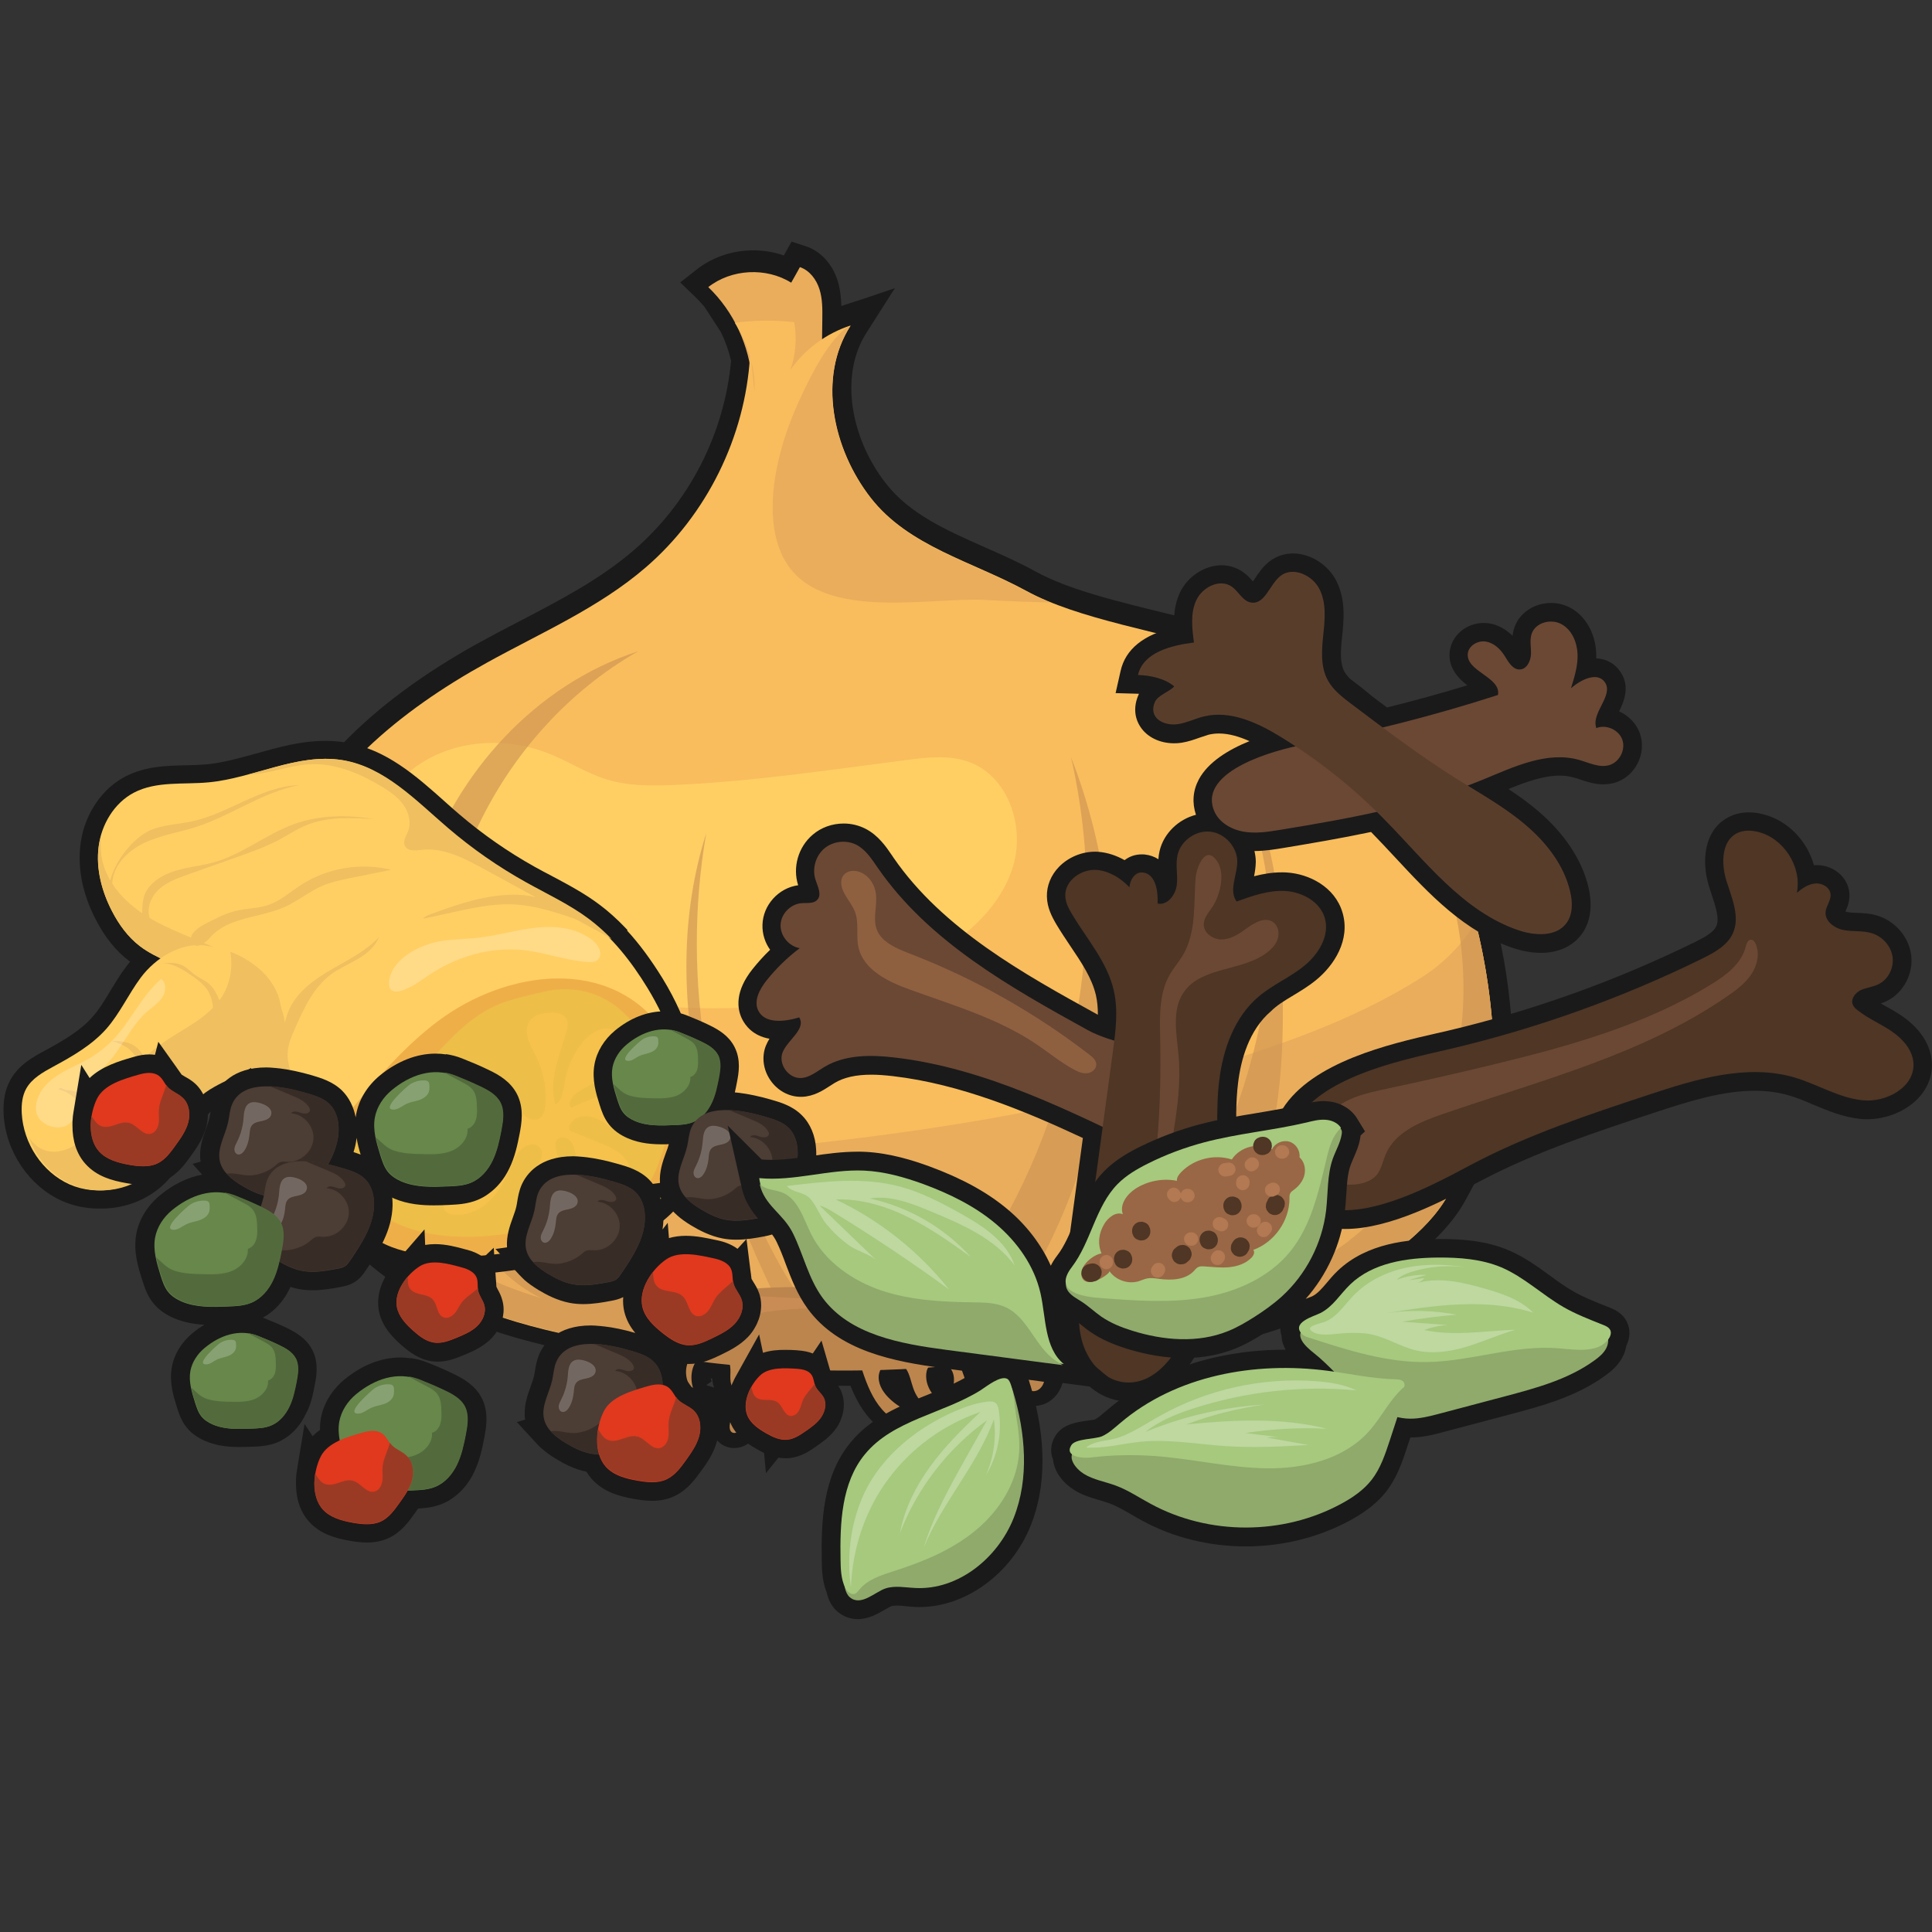<?xml version="1.0" encoding="utf-8"?>
<!-- Generator: Adobe Illustrator 25.1.0, SVG Export Plug-In . SVG Version: 6.00 Build 0)  -->
<svg version="1.1" id="Layer_1" xmlns="http://www.w3.org/2000/svg" xmlns:xlink="http://www.w3.org/1999/xlink" x="0px" y="0px"
	 viewBox="0 0 1440 1440" style="enable-background:new 0 0 1440 1440;" xml:space="preserve">
<rect x="0" y="0" width="1440" height="1440" fill="#333333" stroke="none"/>
<style type="text/css">
	.st0{fill:#1A1A1A;}
	.st1{fill:#EAAD5C;}
	.st2{fill:#F9BD5D;}
	.st3{fill:#FFCF64;}
	.st4{opacity:0.63;fill:#CC9252;enable-background:new    ;}
	.st5{fill:#BC854D;}
	.st6{fill:#C98C55;}
	.st7{fill:#EFBF60;}
	.st8{fill:#EFAF48;}
	.st9{fill:#EDBE48;}
	.st10{opacity:0.23;fill:#FFFFFF;enable-background:new    ;}
	.st11{opacity:0.53;fill:#FCC74F;enable-background:new    ;}
	.st12{fill:#6B4834;}
	.st13{fill:#593D2B;}
	.st14{fill:#4F3625;}
	.st15{fill:#8E6040;}
	.st16{fill:#E0391E;}
	.st17{fill:#9B3A24;}
	.st18{fill:#4C3D35;}
	.st19{fill:#382C27;}
	.st20{opacity:0.22;fill:#FFFFFF;enable-background:new    ;}
	.st21{fill:#67874B;}
	.st22{fill:#536B3C;}
	.st23{fill:#8FAA6B;}
	.st24{fill:#A6C97D;}
	.st25{opacity:0.27;fill:#FFFFFF;enable-background:new    ;}
	.st26{fill:#996745;}
	.st27{fill:#B27952;}
</style>
<path class="st0" d="M567.6,1063c-0.1-0.9-0.3-1.9-0.6-2.8c-0.1,0.3-0.2,0.7-0.2,1c-0.5,2.2-1.3,5.5-3.3,8.8
	c-3.5,5.6-9.8,9.3-16.2,9.3c-4.1,0-8-1.4-11-4c-2.6-2.2-6.9-7.4-6.1-16.6c0,0,0-0.1,0-0.1l-2.6,6.7l-11.2-2
	c-20-3.6-36.2-20.8-38.5-40.9c-0.2-1.8-0.3-3.9-0.3-6.2c-17.7-2.6-35.1-5.6-51.8-9.1c-49.2-10.2-120.1-29.8-167.9-81.4
	c-23.8-25.7-41.9-59-55.5-101.9c-0.4-1.1-0.7-2.3-1-3.4l-1.3-4.4c-0.8-2.7-1.6-5.4-2.3-8.2c-0.5-1.7-0.9-3.4-1.3-5.1l-0.4-1.4
	c-0.4-1.6-0.8-3.3-1.2-5l-0.7-2.9c-0.4-1.7-0.7-3.3-1.1-4.9l-0.2-0.8c-0.2-1.1-0.5-2.1-0.7-3.2c-0.2-1.1-0.5-2.3-0.7-3.5l-0.3-1.7
	c-0.3-1.5-0.5-3-0.8-4.5c0,0-0.2-1.3-0.3-1.7l-6.9-41.8l2.8,2.8v-0.2c-0.2-4.8-0.3-9.6-0.2-14.3l0-1.1c0-2,0.1-4.1,0.2-6.1l0.1-1.4
	c1.1-25,5.6-48.7,13.6-70.5c22.7-61.9,75.4-116.1,156.5-161c10.2-5.6,20.6-11.1,30.7-16.3c31.1-16.2,60.5-31.5,85.6-53.2
	c41.1-35.4,67.4-86.7,72.4-141c-1.7-7.5-4.3-14.8-7.7-21.7c-0.1-0.2-0.2-0.4-0.4-0.6c-0.2-0.3-0.4-0.6-0.6-0.9L525,228.6
	c-2.1-2.5-4.3-4.9-6.6-7.1l-11.4-11l12.5-9.8c11.6-9.1,26.5-14.1,42-14.1c7.9,0,15.5,1.3,22.7,3.8l5.8-10.3l10.8,3.5
	c10.8,3.6,19.6,13.1,23.5,25.5c2,6.5,2.6,12.9,2.8,19c1-0.4,1.9-0.7,2.9-1l13.9-4.5l23.1-7.8l-0.3,0.5l0,0l-2.6,4l-18.2,28.6
	c-9.2,14.3-12.9,32.3-10.8,51.8c2.3,21.2,11.2,42.7,25.1,60.5c17.8,22.9,45,34.9,73.8,47.7c12.5,5.5,25.4,11.2,37.7,18
	c25.1,13.7,59.4,22,102.9,32.6c20.3,4.9,43.3,10.5,68.4,17.4c8.1,2.2,16.3,5,24.2,8.4l0.4,0.1l0.3,0.2c1.9,0.8,3.7,1.6,5.6,2.5
	c2.1,1,4,1.9,5.9,2.8c2.1,1,3.9,2,5.8,3l0.2,0.1c1.6,0.9,3.3,1.9,5,2.8l0.5,0.2l0.4,0.3c48.3,28.5,86.5,79.1,110.4,146.3l0.1,0.2
	c0.6,1.8,1.2,3.6,1.9,5.3l-13,4.8l13.1-4.5l0.1,0.3c0.6,1.7,1.2,3.5,1.7,5.2l0.2,0.8c0.5,1.7,1.1,3.3,1.6,5l0.3,1
	c0.5,1.6,1,3.2,1.5,4.8l0.3,1.1c0.5,1.5,0.9,3.2,1.3,4.7l0.3,1.1c0.4,1.6,0.9,3.2,1.3,4.7l0.3,1.2c0.4,1.6,0.8,3.2,1.2,4.7l0.3,1.1
	c0.4,1.6,0.8,3.2,1.2,4.8l0.2,1.1c0.4,1.6,0.7,3.2,1.1,4.8l0.2,0.8c0.4,1.7,0.7,3.4,1.1,5.1l0.1,0.2c1.8,8.8,3.5,17.9,4.8,26.9
	l0.2,1.4c0.2,1.1,0.5,3.8,0.5,3.8l0.3,1.9c0.2,1.2,0.7,5.7,0.7,5.7c0.1,1.1,0.8,7.1,0.8,7.1l0.8,8.3l0.5,5.7
	c0.1,1.3,0.2,2.6,0.3,3.8l0.1,2c0.1,2.4,0.3,4.8,0.4,7.1l0,0.3c0.4,10.6,0.5,20.8,0.1,30.2c-1.1,26.4-27.5,75.4-35.5,89.8
	c-8,14.4-19.7,27.5-36.7,41.4c-72.2,58.8-168.5,75.2-262.8,83.2c0.1,0.5,0.2,1.1,0.2,1.6c0.8,6.9-1.5,14.2-6,19.4
	c-4.1,4.7-9.7,7.3-15.7,7.4h-0.4c-3.1,0-6-0.6-8.6-1.8c-1.2,2.7-2.8,5.2-4.8,7.4c-2.6,2.9-5.7,4.9-9.1,5.8c-1.5,0.4-3.1,0.6-4.6,0.6
	c-3.7,0-7.1-1.2-10.1-3.2c-1.7,8.2-9.2,14.4-18.1,14.7l-0.6,0c-1.1,0-2.1-0.1-3.1-0.2c-2.8,2.8-6.7,5-12,5c-1,0-1.9-0.1-2.9-0.2
	l-6.5-1.1l-0.7-1.3l-0.8,0.1c-1.8,0.2-3.5,0.4-5.3,0.4c-12.8,0-26.1-6.4-35.6-17.2c-6.4-7.3-10.7-15.7-14-24c-1.3,0-2.6,0-3.9,0
	c-4,0-8.1,0-12.1-0.1c-1.3,2.2-2.8,4.4-4.7,6.6c-4.2,4.7-9.2,7.7-14.3,9.7c0.9,7.8-1.2,15.6-5.9,21.5l-22.1,27.4L567.6,1063z
	 M532.2,1034.2c-0.8-2.3-1.2-4.6-1.4-6.7c-0.4-0.1-0.8-0.1-1.1-0.1c0.2,0.7,0.4,1.5,0.7,2.2l-4,2.8L532.2,1034.2z"/>
<g>
	<path class="st1" d="M527.9,214c17.3-13.6,43.2-14.9,61.8-3.3c2.2-3.9,4.4-7.7,6.5-11.6c7.2,2.4,12.3,9.2,14.6,16.5
		s2.2,15,2.1,22.7c-0.2,18.9-0.5,37.9-0.7,56.8c-0.2,14.1-0.4,28.5-5.2,41.8s-15.2,25.4-28.9,28.3c-3,0.7-6.4,0.8-9.1-0.9
		c-2-1.3-3.2-3.5-4.2-5.6c-11.4-23.8-2.3-49.4-4.2-74.5C558.6,257.8,547,232.3,527.9,214z"/>
	<path class="st2" d="M939.1,491.5c-79.2-21.7-135.4-30-174.3-51.2c-40.4-22-87.6-33.1-115.8-69.3s-39.8-89.7-15-128.4
		c-18,5.8-34,17.6-44.8,33c3.9-11.3,4.9-23.7,2.7-35.5c-14.7-1.6-29.5-1.5-44.2,0.5c5,7.7,8.8,16.2,11.3,25.1
		c-3.6,59.9-32.2,118-77.7,157.2c-35,30.2-78.3,48.8-118.7,71.2c-64.1,35.4-125.1,84.9-150.2,153.6c-20.3,55.5-14.8,117.7,3,174.1
		c11.1,35.3,27.3,69.6,52.5,96.7c41.1,44.3,101.5,65,160.6,77.3c115.7,24.1,235.3,22.4,353.1,13c93.4-7.4,191.8-21.7,264.4-80.9
		c13-10.6,25.2-22.7,33.4-37.4c10.4-18.6,32.9-62.3,33.8-83.6C1117.3,711.6,1078.4,529.7,939.1,491.5z M562.4,292l-2.4-22.7
		C561.8,276.7,562.6,284.4,562.4,292z"/>
	<g>
		<path class="st1" d="M1099.9,687.8c-10,15.8-23.1,29.5-38.8,39.7c-51.2,33-111.3,53.2-169.3,70.5c-89,26.6-184.1,42.7-276.4,53.2
			c-124.1,14.1-287.6,23-392.1-58.9c-7.7-6-13.9-12.4-19.8-19c2.8,16.5,6.8,32.9,11.8,48.8c11.1,35.3,27.3,69.6,52.5,96.7
			c41.1,44.3,101.5,65,160.6,77.3c115.7,24.1,235.3,22.4,353.1,13c93.4-7.4,191.8-21.7,264.4-80.9c13-10.6,25.2-22.7,33.4-37.4
			c10.4-18.6,32.9-62.3,33.8-83.6C1114.6,774.4,1111,731.6,1099.9,687.8z"/>
		<path class="st1" d="M594.3,301.7c-14.2,31.4-27,79.9-11,112.8c24.5,50.4,108.8,30.2,151.8,32.7c15.3,0.9,31.3,1.4,47.8,1.9
			c-6.4-2.6-12.5-5.4-18.2-8.5c-40.4-22-87.6-33.1-115.8-69.3s-39.8-89.7-15-128.4c-0.7,0.2-1.3,0.5-2,0.7
			C615.4,254.7,599.8,289.5,594.3,301.7z"/>
	</g>
	<path class="st3" d="M278.1,620c-6.3,26.6,1.2,56,19.4,76.4c25.2,28.2,65.4,36.4,102.8,42.3c49.9,7.9,100.4,14.5,150.9,12.4
		c50.5-2.1,101.5-13.4,145-39.1c26.3-15.6,50.6-37.8,59.1-67.2c8.5-29.3-4-66-32.6-76.7c-14.7-5.5-30.9-3.7-46.4-1.7
		c-58,7.4-115.9,16.3-174.2,18.7c-16.7,0.7-33.7,0.8-49.7-4.1c-15.8-4.8-29.8-14.3-45.3-20.1C354.9,541.4,291.8,561.9,278.1,620z"/>
	<path class="st4" d="M1046,927.9c13-10.6,25.2-22.7,33.4-37.4c10.4-18.6,32.9-62.3,33.8-83.6c3.9-89.8-30.6-256.7-151.3-307.4
		c48.1,36,87.3,82.5,109.9,138c40.3,99.2,16.3,226.3-69.8,289.9c-44.3,32.7-99.4,46.5-152.9,59.5c47.3-23.2,79-71.1,93.7-121.7
		c14.7-50.6,14.5-104.3,12.3-156.9c-2-47.5-6.9-98.6-37.8-134.8c45.9,80.1,32.1,181.8-1.6,267.8c-16,40.9-37.3,81.5-72,108.4
		c-26.5,20.5-59.9,31.9-93.4,31.7c82.6-120,101.1-281.4,48-417c29.7,130.3,2.5,272.5-73.2,382.6c-19.2,28-47.8,56.6-81.4,52
		c-28-3.9-47.4-29.5-61.3-54.1c-54.9-97.3-75.1-213.8-56-323.9c-39,123.1,4.9,257.1,64.4,371.7c-119.2,6.6-233.4-87.2-257.5-204.1
		C309.2,671.6,372,544.4,475.7,485.4c-76.4,24.8-136.3,90.8-160.8,167.3s-15.2,161.8,18.4,234.7c15,32.6,39.2,65.5,70.3,80.2
		c-70-20.2-132-67.8-168.4-131c-24.1-41.8-34-84.8-35.3-129.3c-2.6,38.3,3.7,77.6,15.4,114.4c11.1,35.3,27.3,69.6,52.5,96.7
		c41.1,44.3,101.5,65,160.6,77.3c115.7,24.1,235.3,22.4,353.1,13C875,1001.4,973.4,987,1046,927.9z"/>
	<path class="st5" d="M493.7,990.4c0.2-7.9,5.8-14.9,12.7-18.9c6.3-3.7,13.6-5.3,20.9-6.6c65.6-11.8,133-2.9,198.7,8
		c7.9,1.3,16,2.7,23.1,6.7c7,3.9,12.8,11,13.1,19c0.1,2-0.2,4.1-1.2,5.8c-1,1.8-2.6,3.1-4.3,4.2c-7.1,4.6-15.8,5.9-24.3,6.9
		c-65.4,7.7-132.3,8.1-197.8,0.8C519.1,1014.7,493.3,1011.4,493.7,990.4z"/>
	<path class="st5" d="M518.8,1052.1c0.6-1.6,1.2-3.1,1.8-4.7c-13.9-4.4-23.3-19.9-20.9-34.2c0.7-4.2,2.6-8.6,6.4-10.5
		c3.8-1.9,9.5,0.2,9.8,4.4c0.2,2.5-1.4,4.7-2.6,7c-3.8,7.5-2,17.4,4.2,23.2c-3.5-8.4-3-19.1,3.7-25.3c6.6-6.2,19.7-4.5,22.5,4.1
		c1.9,5.7-0.9,12.7,2.3,17.8c3.3,5.2,10.6,5.4,16.5,7.1c10.2,3,18.1,12.8,18.8,23.5c5.2-6.4,3.6-17.3-3.3-21.8
		c-7.1-4.7-17.9-3.3-23.1-10c-4.1-5.3-2.2-13.6,2.8-18.2c4.9-4.6,12-6.1,18.7-6.3c7.3-0.2,14.6,0.8,21.5,3.1
		c1.6,0.5,3.4,1.3,3.8,2.9c0.3,1.3-0.3,2.6-0.9,3.7c-5.4,9.4-14.4,16.8-24.7,20c-6.8,2.2-14.2,2.6-20.4,6.2
		c-6.6,3.7-11.1,10.8-11.8,18.3c-0.2,1.7,0,3.7,1.3,4.9c2,1.7,5.2,0.3,6.5-1.9c1.3-2.2,1.5-4.9,2.3-7.3c2.9-8.9,13.2-12.9,22.4-14.8
		c9.2-1.9,19.4-3.3,25.6-10.3c3.9-4.3,5.6-10.1,9.1-14.7c4.3-5.5,11.2-8.9,18.2-8.9c2.6,0,5.2,0.5,7.3,1.9c3.4,2.3,4.9,6.6,6.2,10.5
		c3.4,10.3,7.5,20.6,14.7,28.8c7.2,8.1,17.9,13.8,28.7,12.3c1.8-1.9,1-5.3-0.9-7.1c-1.9-1.9-4.5-2.7-7-3.6
		c-5.4-2.1-10.4-5.2-14.7-9.2c-4.7-4.3-8.7-10-8.7-16.4c0-6.4,5.3-12.9,11.6-12.4c5,0.5,8.8,4.9,10.7,9.6c1.9,4.7,2.7,9.8,4.9,14.3
		c4.8,10.1,15.6,15.6,25.7,20.5c2.1,1,4.3,2,6.6,2c2.3-0.1,4.7-1.6,5-3.9c0.4-3.7-4.2-5.4-7.8-6.5c-10.9-3.3-20.9-12.5-21.3-24
		c-0.1-2.8,0.4-5.7,2.1-7.8c4.4-5.6,14.5-2.7,17.4,3.8c2.9,6.5,0.4,14.2-3.5,20.1c-4.8,7.1-12,15.6-7.8,23c3.4,0.6,4.9-3.9,6.1-7
		c3.7-9,15.3-14.1,15.8-23.8c0.3-8.3-8-17.2-2.9-23.8c1.4-1.8,3.7-2.9,5.9-3.3c6.4-1.1,13,3,16.1,8.7c3,5.8,2.9,12.8,0.8,19
		c-1,2.8-2.3,5.6-2.1,8.6c0.2,3,2.9,6,5.8,5.2c1-0.3,1.9-1,2.6-1.8c4.2-4.6,4.7-11.7,3.5-17.8c-1.2-6.2-3.7-12-4.7-18.3
		c-0.1-0.8-0.2-1.7,0.1-2.5c0.6-1.6,2.6-2.1,4.3-1.9c6.6,0.9,8.8,9.1,9.8,15.7c1,6.6,4.2,14.7,10.8,14.6c5.3-0.1,8.8-6.2,8.2-11.5
		c-0.6-5.3-4-9.7-7.3-13.9c-6.2-7.8-13-16-22.6-18.9c-6.8-2-14.1-1-21.2-0.4c-37.7,3-75-7.5-112.2-14.5c-29.5-5.6-60.7-9-90.1-1.4
		c-9.8,2.5-24.7,5.7-29.2,16c-3.4,7.8-5.2,23-4.3,31C493.2,1037.4,504.7,1049.5,518.8,1052.1z"/>
	<path class="st6" d="M519.1,995.4c28.7-17.7,64.1-20.2,97.9-20.6c-0.2-4.8-6.4-6.4-11.2-6.6c-15.5-0.8-31-1.6-46.4-2.4
		c-9.5-0.5-19.2-1-28.6,0.8c-11.5,2.2-28.7,9.2-33.2,21.1c-1.8,4.7-1.1,9.3,3.6,11.9C507.4,1002.9,513.8,998.6,519.1,995.4z"/>
</g>
<path class="st0" d="M339.4,950c-6.5,0-12.9-0.3-19-0.9c-18.4-1.6-32.6-5.6-44.5-12.4c-11.1-6.3-21.1-15.6-30.6-28.3l0,0l-0.5-0.4
	c-0.5-0.5-1.1-0.9-1.6-1.3l-0.9-0.8c-0.8-0.7-1.6-1.5-2.3-2.2l-0.9-0.9c-0.5-0.5-1-1-1.4-1.5l-1-1.1c-0.4-0.5-0.9-0.9-1.3-1.4
	l-0.9-1c-0.5-0.5-1.8-2-1.8-2l-0.7-0.8c-0.5-0.6-1.1-1.3-1.6-1.9l-2.8-3.3l-1.9-2.3l-5.7-7l-1.4-1.7c-15.4-18.6-28-39.2-37.3-61.2
	c-0.4-0.9-0.8-1.8-1.1-2.8c-0.7,0.4-1.5,0.7-2.2,1.1c-7.9,3.8-15.4,7.3-20.8,12.4c-6.1,5.8-10.2,14.2-14.6,23.2
	c-4.6,9.5-9.4,19.3-17.2,27.8C113,893,94.9,900.8,75.4,900.8h-0.3c-0.6,0-1.2,0-1.8,0c-9.4-0.1-18.4-1.9-26.8-5.6
	c-24.7-10.9-42.3-36.9-43.8-64.7c-0.5-10.2,1.1-18.6,5.1-25.7c6.2-11.2,16.9-17,25.4-21.6c14.2-7.7,26.6-14.9,35.7-25.2
	c5.1-5.7,9.2-12.6,13.6-19.9c3.5-5.7,7-11.6,11.3-17.3c1-1.4,2.1-2.7,3.2-4c-0.4-0.3-0.9-0.6-1.3-1c-9.5-7.3-17.7-17.5-24.3-30.4
	c-9.8-18.8-13.7-38.2-11.4-56.1c0.2-1.5,0.4-3,0.8-4.8c0.1-0.4,0.2-0.8,0.2-1.2c0.3-1.3,0.6-2.6,0.9-3.8c0-0.1,0.1-0.4,0.2-0.6
	l0.9-3.3l0.1,0c5.5-16.2,16.3-29.5,30.3-36.8c14.8-7.7,30.3-8.1,45.3-8.4c5.4-0.1,10.6-0.3,15.5-0.7c12-1.2,24-4.6,36.8-8.1
	c16.4-4.6,33.4-9.4,51.1-9.4h0.4c1.2,0,2.4,0,3.6,0.1c4.1,0.1,7.9,0.5,11.6,1.1c30,5,52.3,24.8,73.8,44l0.1,0.1
	c3.5,3.1,7.1,6.4,10.7,9.4c17.3,14.8,36.2,28,56.1,39.1c4,2.2,8.2,4.5,12.3,6.6c12.2,6.5,24.8,13.1,36.3,21.8
	c6.3,4.7,12.5,10.3,18.4,16.4l2.3,2.4l-0.3,0.4c9.2,10,17.8,21.7,26.4,35.6c10.2,16.7,17.3,32.8,21.1,47.9
	c10.8,22.2,14.6,48.4,10.9,73.7c-2.5,17.1-8.1,31.7-16.6,43.4c-18.8,25.8-50,36.2-81,43.5c-25.9,6.1-56.6,12.4-88.3,12.4L339.4,950z
	"/>
<path class="st0" d="M339.4,946.2c-6.4,0-12.7-0.3-18.7-0.9c-17.9-1.6-31.5-5.4-43-11.9c-10.6-6-20.3-15-29.5-27.3
	c-0.1-0.1-0.2-0.2-0.3-0.4c-0.3-0.2-0.6-0.5-0.8-0.7c-0.5-0.4-1-0.9-1.5-1.3l-0.9-0.8c-0.7-0.7-1.5-1.4-2.2-2.1l-0.9-0.8
	c-0.5-0.5-0.9-0.9-1.4-1.4l-1-1c-0.4-0.4-0.8-0.9-1.3-1.3l-0.9-1c-0.5-0.5-1.8-1.9-1.8-1.9l-0.6-0.7c-0.5-0.6-1.1-1.2-1.6-1.8
	l-2.8-3.3l-1.9-2.3l-5.6-7l-1.4-1.7c-15.2-18.4-27.5-38.6-36.7-60.3c-0.9-2.2-1.8-4.3-2.6-6.4c-2,1-3.9,1.9-5.9,2.8
	c-8.2,3.9-15.9,7.6-21.7,13.1c-6.6,6.2-10.9,15-15.4,24.3c-4.5,9.2-9.2,18.8-16.6,26.9c-11.6,12.8-28.9,20.1-47.4,20.1
	c-0.6,0-1.2,0-1.7,0c-9-0.1-17.5-1.8-25.4-5.3c-23.4-10.3-40.1-35-41.5-61.5c-0.5-9.5,1-17.2,4.6-23.7c5.7-10.2,15.8-15.7,23.9-20.1
	c14.5-7.9,27.3-15.3,36.8-26c5.3-6,9.5-13,14-20.4c3.4-5.6,6.9-11.5,11.1-17c1.8-2.4,3.8-4.7,5.9-7c-1.6-1.1-3.2-2.2-4.7-3.3
	c-9-6.9-16.9-16.7-23.3-29.1c-9.4-18.2-13.2-36.8-11-53.9c0.2-1.4,0.4-2.8,0.8-4.5c0.1-0.4,0.2-0.7,0.2-1.1c0.3-1.2,0.6-2.4,0.9-3.6
	c0.1-0.2,0.1-0.4,0.1-0.6l0.1,0l-0.1,0c4.7-16.7,15.5-30.5,29.4-37.8c14-7.3,29-7.7,43.6-8c5.5-0.1,10.7-0.3,15.8-0.8
	c12.3-1.2,24.5-4.6,37.4-8.3c16.3-4.6,33.1-9.3,50.4-9.3c1.2,0,2.3,0,3.5,0.1c3.9,0.1,7.6,0.5,11.2,1.1c29,4.9,50.8,24.3,71.9,43
	c3.6,3.2,7.3,6.5,10.9,9.6c17.5,15,36.5,28.3,56.7,39.5c4.1,2.3,8.4,4.6,12.5,6.7c12,6.4,24.4,12.9,35.7,21.4
	c6.1,4.6,12.2,10,17.9,16l-0.3,0.4c9.8,10.3,19.1,22.5,28.2,37.4c10.1,16.5,17.1,32.4,20.8,47.2c10.6,21.6,14.4,47.1,10.7,71.8
	c-2.4,16.5-7.8,30.6-15.9,41.8c-18.1,24.8-48.5,34.9-78.8,42.1C401.7,940.1,370.9,946.3,339.4,946.2L339.4,946.2z"/>
<g>
	<path class="st3" d="M193.7,812.5c-12.8-30.3-20.9-65.8-47.9-84.6c-13-9.1-29.1-13.1-41.7-22.8c-8.8-6.8-15.5-16-20.6-25.9
		c-7.7-14.8-12.1-31.7-10-48.2s11.6-32.5,26.3-40.2c16.8-8.8,37-5.9,55.8-7.7c33.6-3.2,66-22,99.4-16.5c31,5.2,54.3,29.9,78.1,50.4
		c18,15.4,37.6,29.1,58.3,40.6c15.9,8.8,32.5,16.5,47.1,27.5c18,13.6,32.2,31.8,44,51.1c16,26.2,28.4,57.8,19.4,87.1
		c-8,26.1-31.4,44.6-56,56.4c-38.9,18.7-82.4,24.4-125.1,26.1c-10.8,0.4-21.6,0.6-32.4,0.7c-7.9,0.1-17.4,1.3-24.7-2
		c-13.2-6-25.8-23.4-34.8-34.2C214.4,852.9,202.5,833.4,193.7,812.5z"/>
	<path class="st7" d="M439.2,685.1c-14.5-10.9-31.2-18.6-47.1-27.5c-20.7-11.5-40.3-25.2-58.3-40.6c-23.9-20.5-47.1-45.2-78.1-50.4
		c-23.7-4-46.9,4.4-70.5,10.7c16.5-0.3,32.6-8,49.4-7.8c17.8,0.2,34.7,7.6,50,16.8c6,3.6,11.9,7.7,16,13.4s6.1,13.3,3.6,19.8
		c-1.4,3.6-4.1,7.4-2.4,10.9c2,4.2,8,3.6,12.7,3c16-1.8,31.4,6.2,45.5,13.9c27.7,15.1,55.4,30.3,83.1,45.4c4.3,2.3,8.6,4.7,12.8,7.2
		C450.8,694.7,445.2,689.6,439.2,685.1z"/>
	<path class="st7" d="M258.3,822.5c-3.5-1.2-7.3-0.9-11-1c-10-0.2-20.3-3.9-26.5-11.7c-11-13.9-5.6-34.2-9.2-51.6
		c-4.2-20.1-20.9-35.5-38.9-45.5c-18-10-38-15.9-56.1-25.6c-18.1-9.7-35.1-24.6-40.1-44.6c-1.7-6.7-1.7-13.3-1.1-19.9
		c-0.8,2.8-1.4,5.6-1.8,8.4c-2.2,16.5,2.3,33.4,10,48.2c5.1,9.9,11.8,19.1,20.6,25.9c12.6,9.7,28.7,13.7,41.7,22.8
		c27,18.9,35,54.3,47.9,84.6c8.8,20.8,20.7,40.3,35.1,57.7c7,8.4,16.1,20.7,26.1,28.6c3.8-13.7,7.6-27.5,11.4-41.2
		c1.8-6.4,3.6-13,2.8-19.7C268.4,831.4,264.5,824.7,258.3,822.5z"/>
	<path class="st8" d="M326.7,760.9c-26.9,20.1-48.5,46.3-69.9,72.2c-5.5,6.7-11.1,13.6-13.6,21.9c-4.6,15.7,3.1,32.3,12.9,45.4
		c7.3,9.7,15.9,18.7,26.5,24.7c11.8,6.7,25.5,9.5,39.1,10.7c34.8,3.1,69.8-3.2,103.8-11.2c27.4-6.5,56.6-15.6,73.2-38.3
		c7.9-10.9,12.2-24.1,14.2-37.5c4-27.2-1.7-56.1-17.2-78.9C455.3,711.2,376.9,723.3,326.7,760.9z"/>
	<path class="st9" d="M361.4,753.7c-27.1,16-44,44.8-69.1,63.7c-12.1,9.1-26.6,16.6-33,30.3c-4.8,10.5-3.7,23.1,1.4,33.4
		c5.1,10.4,13.8,18.6,23.6,24.7c16.1,10.1,35.1,14.8,54,15.8c18.9,1.1,37.9-1.4,56.5-4.7c27.2-4.9,54.6-11.9,78.2-26.4
		c3.5-2.1,7-4.5,9.7-7.6c3.2-3.7,5.2-8.2,7-12.8c7.7-19.4,12.9-40.6,8.5-61c-3.3-15.7-12.2-29.8-22.3-42.2
		c-6.1-7.4-12.7-14.5-20.8-19.7c-14.2-9.3-32-12-48.5-8.3C391.1,742.6,375.3,745.4,361.4,753.7z"/>
	<path class="st3" d="M104.8,728.8c-9.1,12.3-15.5,26.6-25.6,38.1C68.4,779,54,787.3,39.7,795c-7.7,4.2-15.8,8.7-20.1,16.3
		c-3.1,5.5-3.7,12.1-3.4,18.4c1.2,22.4,15.2,44,35.7,53.1c20.6,9,46.8,4.2,61.8-12.4c13.8-15.2,17.7-37.7,32.6-51.8
		c14-13.2,35.2-16.6,49-30.1c13-12.8,16.8-34,8.9-50.4c-8.9-18.6-30.5-30-50.2-33.2C134.9,701.8,115.7,714.1,104.8,728.8z"/>
	<path class="st7" d="M205.7,738.2c-6.5-13.5-19.7-23.3-34-28.8c2.1,11.9-0.2,24.6-7,34.6c-9.8,14.4-26.6,22-41,31.7
		c-17.1,11.5-31.7,26.8-42.4,44.4c-5.9,9.7-10.7,20.1-18.7,28.1c-8,8-20.3,13-30.7,8.6c-4.7-2-8.1-5.5-10.6-9.7
		c5.5,15.6,17.1,29.1,32.2,35.7c20.6,9,46.8,4.2,61.8-12.4c13.8-15.2,17.7-37.7,32.6-51.8c14-13.2,35.2-16.6,49-30.1
		C209.8,775.9,213.6,754.6,205.7,738.2z"/>
	<path class="st7" d="M113.8,618.1c9.4-3.5,19.6-3.8,29.4-5.9c27.6-6,51.6-26.2,79.8-27c-27.3,5-50.5,22.7-77,31.2
		c-12.6,4-25.8,6-37.8,11.5c-12,5.5-23,15.8-24.4,28.9c-1.3,12,5.6,22.6,13.6,30.9C62.2,674.7,90.8,626.6,113.8,618.1z"/>
	<path class="st7" d="M108.4,665.4c4.4-8.6,13.6-13.8,22.9-16.5c9.3-2.8,19-3.6,28.3-6.2c21.2-6,38.8-20.9,59.4-28.4
		c18.8-6.8,39.6-7.2,59.3-3.8c-17-1.1-34.7-1.9-50.4,4.7c-6.5,2.7-12.4,6.6-18.6,10c-10.8,5.9-22.5,10-34.1,14.1
		c-11.7,4.2-23.5,8.3-35.2,12.5c-7.7,2.7-15.6,5.6-21.6,11.1s-9.6,14.5-6.6,22.1c1.9,4.8,7.1,9.4,5.9,14.9
		C104.1,700.3,104.5,672.9,108.4,665.4z"/>
	<path class="st7" d="M153.2,688.5c7.4-3.9,15-7.8,23.1-9.7c7.9-1.8,16.2-1.7,23.8-4.3c8.8-3,15.9-9.5,23.8-14.6
		c19.7-12.9,44.7-17.2,67.6-11.6c-10.1,2-20.2,4.1-30.2,6.1c-6.9,1.4-13.8,2.8-20.3,5.5c-10.3,4.3-19,11.7-29.1,16.2
		c-18.3,8.1-41.7,7.3-55,22.3c-2.8,3.2-10.6,10.7-14.1,3.5C140,696.1,149.3,690.5,153.2,688.5z"/>
	<path class="st7" d="M210.4,771.7c1.2-6.7,2.5-13.4,5.3-19.6c6.1-13.1,18.5-22,31-29.3c12.5-7.3,25.8-13.7,35.7-24.3
		c-2.8,7.2-9.1,12.4-15.8,16.3c-6.6,3.9-13.8,6.9-20,11.5c-12.9,9.6-20,25-26.5,39.7c-2.7,6-5.4,12.2-5.7,18.8
		c-0.4,7.7,2.5,15.1,5.3,22.2c3.8,9.6,7.6,19.2,11.4,28.7c-9.5,2.8-19.5-4.6-23.3-13.7C201.3,806.2,207.5,787.8,210.4,771.7z"/>
	<path class="st7" d="M364.3,668.6c-14.8,2.5-29,7.6-43.1,12.7c-2.2,0.8-4.5,1.7-5.9,3.5c7.5-1.6,14.9-3.3,22.4-4.9
		c14.1-3.1,28.4-6.2,42.9-5.9c18.8,0.5,36.8,6.9,54.5,13.2c-10.3-3.7-19.9-12.2-30.3-16.5C392.5,665.5,377.2,666.4,364.3,668.6z"/>
	<path class="st7" d="M62.9,828c-3.6-7.7-10.7-13.8-18.9-16.1c-0.2-1.3,1.9-0.8,3.1-0.2c1.6,0.9,3.5,0.9,5.3,1.1
		c7.2,0.9,13.6,6.4,15.6,13.4c1.1,4,0.9,8.2,1.3,12.4c0.4,4.1,1.5,8.5,4.7,11.2c5.5,4.8,14.2,2.1,20.2-2c4.5-3.2,8.6-7.1,11.3-11.9
		c7.3-12.6,4.5-28.7-1.3-42.1c-1.7-3.9-3.7-7.9-6.8-10.8c-3.8-3.6-8.9-5.5-13.8-7.2c5.6,0.2,11.5,0.4,16.3,3.5
		c8.8,5.6,10.8,18.8,20.2,23.3c7.8,3.7,17.3-0.6,23.4-6.8c8.7-8.8,13.3-21,14.9-33.2c1.2-8.8,0.8-18.4-4.4-25.6c-2.9-4-7-7-11.1-9.8
		c-7.2-5.1-15.4-10.4-24.1-8.8c5.9-0.8,12.2-1.4,17.5,1.3c3.4,1.8,6,4.8,9.1,7c3.3,2.4,7.3,3.9,10.4,6.6c2.7,2.4,4.6,5.5,6.2,8.8
		c9,18.8,6.9,42.4-5.4,59.3c-2.1,2.9-4.5,5.6-7.5,7.5c-3.5,2.3-7.7,3.3-11.6,4.9c-11.3,4.5-20.3,13.7-26.4,24.1
		c-3.5,6-6.2,12.5-9.5,18.6c-3.3,6.1-7.4,12-13.1,16c-8.1,5.7-29.2,7.4-29.1-7.2c0.1-4.9,3.1-9.9,4.5-14.5
		C66.2,843.1,66.2,835.2,62.9,828z"/>
	<path class="st10" d="M290,731.7c-0.2,2.2,0,4.6,1.6,6.1c1.8,1.6,4.6,1.4,7,0.8c7.9-2.2,14.5-7.5,21.3-12
		c20.7-13.8,46-21.2,70.7-18.4c15.9,1.8,31.3,7.7,47.3,8.8c2.8,0.2,5.8,0.1,7.8-1.8c3.9-3.6,0.7-10.3-3.4-13.8
		c-11.2-9.4-26.9-11.5-41.5-10.1c-14.6,1.4-28.7,5.8-43.2,7.5c-9.7,1.2-19.6,1.1-29.3,2.7C313.5,703.9,291.7,714.5,290,731.7z"/>
	<path class="st10" d="M26.8,827.2c-0.6-9.7,6-18.5,13.9-24.2s17.2-9.1,25.5-13.9c7.2-4.2,13.8-9.5,19.4-15.6
		c12.6-13.8,20.4-31.7,34.6-43.9c3.9,3,3.6,9.4,0.9,13.6c-2.7,4.2-7.1,7-10.8,10.2c-13.6,11.6-20,29.8-33,42
		c-8.3,7.8-19.9,14.3-21.3,25.6c-0.6,4.8,0.8,10.1-1.9,14C46.9,845.3,27.5,839.4,26.8,827.2z"/>
	<path class="st11" d="M393.4,773.6c1.3,5.1,4.2,9.7,6.5,14.5c5.3,11.1,7.6,23.5,6.5,35.7c-0.3,3.7-1.2,7.7-4.3,9.7
		c-4,2.6-9.6,0.2-12.5-3.7c-2.9-3.8-4.1-8.6-6.3-12.9c-5.1-9.9-16.3-16.4-27.4-16c-4.8,0.2-10.1,2-11.9,6.4
		c-2.6,6.6,4.2,12.9,10.2,16.8c5.6,3.6,11.1,7.2,16.7,10.8c2.4,1.6,5,3.4,5.6,6.3c0.7,3.8-2.9,7.2-6.6,8.2
		c-7.7,2.1-15.4-2.5-22.8-5.4c-21.5-8.5-47.8-2.9-63.9,13.5c-3.5,3.6-6.8,8.4-5.6,13.3c0.9,3.5,3.9,6.1,7.2,7.6
		c9.6,4.3,20.8,0.7,30.6-3c16.3-6.1,32.6-12.2,48.9-18.3c4.5-1.7,9.4-3.4,14-1.9c0,9.3-9.7,15.1-17.8,19.6
		c-8,4.4-15.8,9.4-23.2,14.8c-4.1,3-8.5,8.3-5.6,12.5c1.3,2,3.9,2.8,6.2,3.1c9.6,1.3,19.4-3,26.5-9.6c7.1-6.6,11.8-15.4,15.6-24.4
		c3.4-8.1,8.1-18.1,16.8-18.2c1.7,0,3.4,0.4,4.7,1.5c2.5,2,2.8,5.7,1.8,8.8c-1,3-2.9,5.6-4.5,8.3c-4.3,7.6-5.3,17.8,0.2,24.6
		c5.4,6.8,18.1,6.9,21.8-1c2-4.4,0.9-9.4-0.3-14.1c-1.9-7.8-3.9-15.5-5.8-23.3c-0.7-2.7-1.3-5.8,0.4-8c2.2-3,7.4-2.2,9.9,0.6
		c2.5,2.8,3.3,6.8,4.1,10.4c2.2,9.9,6.4,20.1,15.1,25.4c8.6,5.3,22.3,2.8,25.5-6.7c2.1-6.3-0.9-13.4-5.6-18
		c-4.8-4.6-11.1-7.2-17.2-9.7c-6.8-2.8-13.5-5.6-20.3-8.4c-0.7-0.3-1.3-0.6-1.8-1.1c-0.8-0.9-0.6-2.3-0.1-3.5
		c2.2-5.5,9.2-7.8,15.1-6.6c5.9,1.2,10.8,4.8,15.7,8.3c4.9,3.4,10.2,6.7,16.2,7c10.5,0.5,19.6-10.1,19-20.6c-0.2-4-1.7-8-4.6-10.7
		c-5-4.6-12.6-4.4-19.3-3.4c-14.2,2.1-28.1,6.4-41.1,12.8c-2.9-3.6,0.9-8.8,4.7-11.4c6.1-4.1,12.9-7,19.2-10.8
		c6.3-3.8,12.1-9,14.6-16c2.4-6.9,0.3-15.8-6.2-19.3c-8.7-4.6-19.2,2.4-25.1,10.3c-6.2,8.4-10.4,18.2-12.1,28.5
		c-1,6-1.6,13.1-6.8,16.4c-5.3-17.8,3-36.4,8.2-54.2c0.8-2.8,1.5-5.8,0.6-8.5c-2.7-7.4-13.6-6.3-19.7-4.9
		C394.4,757.9,391.1,764.8,393.4,773.6z"/>
</g>
<g>
	<g>
		<path class="st0" d="M1439.9,791.8c-0.8-12.9-8.6-25.1-22.1-34.4c-4-2.8-8.1-5.1-12.1-7.3c-1.3-0.8-2.6-1.5-3.9-2.2
			c1.3-0.4,2.7-1,4.1-1.6c12.8-6,20.6-20.8,18.5-35.1c-2-13.3-12.1-24.8-25.3-28.8c-5.5-1.6-10.6-1.9-15.1-2
			c-2.6-0.1-5.1-0.2-7.1-0.6c-0.5-0.1-1-0.3-1.4-0.5c1.4-3.1,3.4-7.8,2.9-13.6c-0.9-11.7-11.6-20.9-24.3-20.9c-0.7,0-1.4,0-2.1,0.1
			c-5-18.1-19.5-33.6-38.3-38.1c-3.5-0.9-7-1.3-10.3-1.3c-5,0-9.7,1-13.9,3c-19.3,9-21.8,32.9-15.6,52.5c0.6,1.9,1.3,3.9,1.9,5.9
			c3,9.1,5.9,17.7,3.5,23.3c-2.2,4.9-9.2,8.6-16.1,12c-58.7,28.8-120.7,51.1-184.3,66.1c-2.5,0.6-5.3,1.2-8.3,1.9
			c-34.6,7.9-92.6,21.2-114.7,56.4c-8.6,13.8-11,29.3-7.1,46.2c6.4,27.9,25.6,43.2,53.8,43.2c33.6,0,73.2-21.1,96.9-33.7l4-2.1
			c40.9-21.6,86-36.5,129.6-50.9c26.9-8.9,51.1-16.3,74.8-16.3c9.4,0,17.9,1.2,26,3.6c5.7,1.7,11.5,4.1,17.5,6.7
			c11,4.6,22.4,9.4,35.4,10.7c1.6,0.2,3.3,0.2,5,0.2l0,0c14.3,0,28.8-6,37.9-15.6C1436.9,811,1440.5,801.5,1439.9,791.8z"/>
		<path class="st0" d="M962.8,742.6c6-3.6,12.2-7.3,18.1-12.1c13.5-11,25.8-30,19.7-50.4c-5.7-19.2-25-28.8-41.6-29.8
			c-1.2-0.1-2.5-0.1-3.7-0.1c-7.2,0-14.1,1.2-20.6,2.9c0.7-3.3,1.2-6.8,1.3-10.6c0-2.8-0.4-5.5-1-8.2c0.1,0,0.1,0,0.2,0
			c7.7,0,15.3-1.3,21.5-2.3c19.8-3.3,42.5-7.1,65.2-11.9c6,6.1,12,12.6,17.9,18.9c25.3,27.2,51.5,55.4,88.3,67.7
			c6.9,2.3,13.9,3.5,20.4,3.5c13,0,23.7-4.9,30.3-13.8c6.6-8.9,8.4-21,5.2-34.9c-4.8-20.5-17.9-40.3-37.9-57.3
			c-7-5.9-14.3-11.2-21.8-16.1c13-5.3,26.1-10,38.1-10c3.9,0,7.5,0.5,11,1.5c1.5,0.4,2.9,0.9,4.4,1.4c5,1.7,10.7,3.6,17.2,3.6
			c2.9,0,5.6-0.4,8.3-1.1c7.3-2.1,13.6-7.3,17.2-14.4c3.7-7.1,4.3-15.2,1.8-22.4c-2.6-7.4-8.4-13.3-15.5-16.5
			c3.7-7.5,8.5-18.9,0.6-30c-4.2-5.9-10.4-9.2-17.7-9.5c0.1-1.3,0.1-2.7,0-4.1c-0.6-14.6-8-27.5-19.2-33.6
			c-4.3-2.3-9.3-3.6-14.4-3.6c-12.4,0-23.4,7.2-27.2,17.9c-0.8,2.2-1.3,4.5-1.5,6.6c-5.1-5-11.1-8.3-17.5-9.3
			c-1.3-0.2-2.7-0.3-4-0.3c-13.1,0-24.2,9.5-25.4,21.6c-1.2,11.9,6.5,19.7,13.1,24.9c-19.6,6-39.7,11.5-59.8,16.5
			c-6-4.5-12.1-9-18.1-13.6c-5.4-4.1-11-8.3-13.6-13c-3.5-6.4-2.9-15.5-1.8-26c1.3-12.3,2.9-27.6-4.3-41.8
			c-6.1-12-19.3-20.4-32.2-20.4c-6.4,0-12.3,2-17.3,5.7c-5,3.8-8.4,8.8-11.1,12.9c-0.5,0.7-1,1.5-1.5,2.3c-2-2.3-4.4-5-7.8-7.3
			c-4.6-3.1-10-4.8-15.6-4.8c-12.6,0-25.4,8.4-31,20.3c-4.1,8.7-4.8,17.8-4.3,26.1c-22.9,5.3-36.4,16.2-40,32.5l-3.7,16.4
			c0,0,17.2,0.5,17.4,0.5c-0.1,0.2-0.2,0.3-0.2,0.5c-3.8,8.4-3.4,17,1.2,24c5,7.8,14.5,12.4,25.2,12.4c1.8,0,3.7-0.1,5.5-0.4
			c5.1-0.8,9.6-2.4,13.5-3.8c2.4-0.8,4.7-1.6,6.7-2.2c2.5-0.6,5.1-0.9,7.7-0.9c7.6,0,15.4,2.4,22.8,5.7
			c-15.6,6.3-30.9,15.6-37.8,28.6c-4.4,8.3-5.1,17.3-2.1,26.3c-13,3.3-24,13.8-27.1,26.9c-0.5,2.1-0.8,4.2-0.9,6.2
			c-3-1.9-6.4-3.1-10.1-3.5c-0.8-0.1-1.6-0.1-2.3-0.1c-5,0-9.3,1.6-12.8,4.3c-6.2-3.5-12.9-5.7-19.5-6.2c-0.9-0.1-1.7-0.1-2.6-0.1
			c-9.9,0-19.9,4.2-26.8,11.3c-6,6.2-9.2,14.1-9,22.2c0.2,8.2,3.6,14.8,7.2,20.9c3.3,5.5,6.8,10.7,10.2,15.8
			c8.3,12.3,16.1,23.9,19.1,36.6c1.1,4.7,1.5,9.7,1.5,14.7c-0.3-0.1-0.5-0.3-0.8-0.4c-53.9-29.7-114.9-63.4-151.5-116.6l-1-1.5
			c-4.6-6.8-10.4-15.2-19.9-20.1c-4.9-2.5-10.5-3.9-16.2-3.9c-8.6,0-16.8,2.9-23.1,8.3c-10.8,9.1-15.2,24.3-10.9,37.7
			c-14.6,2-26.2,14.7-26.6,29.5c-0.2,6.8,1.9,13.3,5.7,18.6c-4.7,4.5-9,9.3-13.1,14.4c-13.2,16.6-11.6,29.3-7.9,37
			c2.4,4.9,8,12.7,20.5,14.9c-1,1.6-1.9,3.4-2.7,5.3c-3.2,8.2-2,17.7,3.3,25.5c5.3,7.8,13.8,12.5,22.7,12.5c0.3,0,0.6,0,0.9,0
			c9-0.3,15.9-4.9,21-8.2c1.1-0.7,2.2-1.4,3.3-2.1c7-4.2,16-6.2,27.5-6.2c4.8,0,10.1,0.4,16.2,1.1c50.4,5.9,99,26.3,141.4,46.1
			l-14,103.4c-2.1,15.6-4.5,33.4,0.1,51.1c4.7,18.2,19.4,38,41.6,41.4c2.2,0.4,4.5,0.5,6.7,0.5l0,0c24.5,0,46.7-20.7,59.3-55.3
			c13.4-36.5,20.4-74.7,21-113.6c0.1-8-0.1-16.1-0.2-23.8c-0.3-15.6-0.6-30.4,1.2-44.9c2-16.5,7.9-39.2,24.5-53.3
			C951.6,749.4,957,746.1,962.8,742.6z"/>
	</g>
	<g>
		<path class="st12" d="M904.8,604c3.4,8.7,12.5,14.1,21.7,15.8c9.2,1.7,18.6,0.2,27.8-1.3c51.2-8.4,102.7-17.6,150.7-37.3
			c23.1-9.5,47.9-21.6,72-14.8c7.4,2.1,15,6,22.4,3.9c7.6-2.2,12.4-11.4,9.8-18.9s-12.1-11.7-19.4-8.7c-4.1-11.5,13.3-24.4,6.3-34.3
			c-5.6-7.9-17.9-1.8-25.2,4.6c2.6-8.4,5.3-16.9,4.9-25.7c-0.4-8.8-4.3-17.9-12-22.1c-7.7-4.2-19.1-1.3-22.1,6.9
			c-1.8,4.9-0.4,10.3-0.6,15.5c-0.2,5.2-3.2,11.3-8.4,11.4c-5.3,0.1-8.4-5.6-11.2-10.1c-3.2-5.1-8-9.7-14-10.7c-6-1-12.9,3-13.5,9
			c-1.3,13.4,25,17.5,22.5,30.8c-47.7,15.4-96.4,27.8-145.7,37.2C952.2,558.6,893,574.1,904.8,604z"/>
		<path class="st12" d="M810.6,767.7c-58.2-32.1-118.5-66.1-156.3-120.8c-4.5-6.5-8.9-13.5-15.9-17.2c-7.6-3.9-17.5-2.8-24,2.7
			c-6.5,5.5-9.2,15.1-6.6,23.2c1.6,5,4.9,11.1,1.4,15c-2.8,3.2-7.9,2.2-12.1,2.6c-8.1,0.8-15.1,8.1-15.3,16.3
			c-0.2,8.1,6.3,15.9,14.3,17.2c-9.2,6.9-17.5,15-24.7,24c-5.1,6.4-9.8,15.1-6.3,22.4c4.9,10.2,19.8,8.5,30.6,5.2
			c5.3,8.8-8.6,16.6-12.4,26.1c-3.4,8.6,4.3,19.4,13.5,19.1c6.6-0.2,12-4.9,17.7-8.3c15.4-9.2,34.5-9.1,52.3-7
			c67.9,7.9,130.2,39.8,191.9,69.3c8,3.8,18.4,7.3,24.9,1.2c2.5-2.3,3.7-5.7,4.6-8.9c5.3-20.2-2.1-43.1-17.7-56.8
			C854.9,779.3,829.4,778.1,810.6,767.7z"/>
		<path class="st13" d="M878.1,539.7c6.6-1,12.7-4.1,19.1-5.7c20.1-4.9,40.7,4.9,58.3,15.8c27.5,17,53.1,37.3,75.8,60.4
			c31,31.4,59.1,69.3,100.9,83.3c12.1,4,27.7,4.8,35.3-5.4c4.9-6.6,4.7-15.6,2.8-23.6c-4.6-19.8-17.9-36.7-33.4-49.8
			c-15.5-13.2-33.4-23.1-50.7-33.9c-27.4-17.2-53.3-36.7-79.1-56.2c-6.6-5-13.4-10.2-17.4-17.5c-5.6-10.2-4.6-22.5-3.4-34
			c1.2-11.5,2.4-23.8-2.9-34.1c-5.2-10.3-19.6-16.9-28.8-9.9c-8.3,6.3-11.7,21.7-22.1,20c-6.3-1-9.3-8.3-14.5-11.9
			c-8.8-6.1-21.8,0.4-26.3,10.1c-4.6,9.7-3.2,21-1.8,31.6c-17,2.1-37.9,7.4-41.7,24.2c9.2,0.3,19.9,2.5,27,8.5
			c-3.4,3.9-12.1,6.5-14.4,11.6C855.6,535.1,867.5,541.4,878.1,539.7z"/>
		<path class="st14" d="M1097.1,867.8c41.8-22.1,86.9-37,131.7-51.8c35.3-11.7,73.4-23.4,109.1-12.8c17,5.1,32.7,15.1,50.4,16.9
			c17.7,1.8,38.9-9.8,37.9-27.6c-0.6-9.9-8-18.2-16.2-23.8c-8.2-5.6-17.6-9.5-25.4-15.7c-1.5-1.1-2.9-2.4-3.6-4.1
			c-1.8-4.2,1.8-9,5.9-10.9s8.9-2.3,13-4.3c7.5-3.5,11.9-12.4,10.7-20.6c-1.2-8.2-7.7-15.2-15.6-17.6c-6.7-2-13.9-1-20.8-2.3
			c-6.9-1.3-14.1-6.6-13.5-13.5c0.4-4.6,4.1-8.5,3.7-13.1c-0.4-5.2-6.2-8.6-11.4-8.1c-5.2,0.4-9.7,3.6-13.7,6.9
			c3.8-19.5-9.8-40.7-29.1-45.4c-5-1.2-10.4-1.4-15.1,0.8c-12.2,5.7-12.3,23-8.3,35.8c4,12.8,10.3,26.7,4.8,39
			c-4.1,9.1-13.7,14.3-22.7,18.8c-59.6,29.3-122.6,51.9-187.2,67.2c-40.1,9.5-134,26.5-119.7,88
			C977.3,934.4,1064.6,885,1097.1,867.8z"/>
		<path class="st14" d="M817.5,648.4c-11.4-0.9-23.8,7.8-23.5,19.2c0.1,5.1,2.6,9.8,5.2,14.1c11.1,18.5,26.1,35.4,30.9,56.4
			c3.5,14.9,1.4,30.5-0.6,45.7c-7.7,56.5-15.3,112.9-23,169.4c-2.1,15.2-4.1,30.9-0.2,45.7c3.9,14.9,15.1,28.9,30.3,31.2
			c24.6,3.7,42.5-22.5,51-45.9c12.8-34.9,19.6-71.9,20.1-109.1c0.4-23.4-1.8-47,1.1-70.2c2.9-23.3,11.4-46.9,29.3-62.1
			c10.5-8.9,23.5-14.3,34.1-23c10.7-8.7,19.1-22.6,15.2-35.7c-3.6-12-16.6-19.2-29.2-20c-12.5-0.8-24.7,3.6-36.5,7.8
			c-6-8.1,0.4-19.4,0.5-29.5c0.1-10.9-9-21.2-19.9-22.5c-10.9-1.3-22.1,6.6-24.6,17.2c-1.7,7.3,0.3,15-0.6,22.5
			c-0.9,7.4-7,15.5-14.3,13.8c0.5-9.4-1.6-22.1-11-23.1c-6.2-0.7-9.7,6.1-10,11C835.5,654.6,826.8,649.2,817.5,648.4z"/>
		<path class="st15" d="M629.9,667c2.5,4.3,5.8,8.3,7.5,13c2.9,8.1,0.6,17.3,2.4,25.8c3.6,17,22,25.9,38.4,31.8
			c32.4,11.7,66.1,21.6,94.6,40.9c9.2,6.2,17.7,13.3,27.5,18.6c3.1,1.7,6.5,3.2,10,2.8c3.5-0.3,7-3.2,6.8-6.7
			c-0.2-3-2.7-5.3-5.1-7.1c-40.2-31-84.9-56.3-132.3-74.7c-6.7-2.6-13.7-5.2-19.4-9.7c-16.3-12.9-1.5-28.8-10.2-43.7
			C640.9,642.5,619.2,648.3,629.9,667z"/>
		<path class="st12" d="M891.1,654.7c-1.4,19.3,0.5,40.1-9.2,56.8c-3.1,5.3-7.2,9.9-10.2,15.2c-7.7,13.6-7.3,30.2-7,45.8
			c1.2,62.6-2.5,126.9-27.4,184.2c-2.6,6.1-5.6,12.3-5.7,18.9c-0.1,6.6,3.5,13.9,9.9,15.6c4.9,1.3,10.2-0.9,13.7-4.5
			c3.5-3.6,5.5-8.5,6.9-13.3c6.9-23.2,3.6-48,4.7-72.1c1.8-38.2,15-75.8,11.7-114c-1.4-16.3-5.5-34.4,3.9-47.9
			c13.6-19.6,45.1-15.1,63.3-30.5c3.2-2.7,6-6.1,6.9-10.2c1-4.1-0.2-8.8-3.5-11.3c-6.5-4.8-15.2,1-21.7,5.8c-5.1,3.7-11,7.1-17.3,7
			c-6.3-0.1-12.9-4.9-12.9-11.2c0-4.9,3.7-8.9,6.4-12.9c5.6-8.4,9.8-24.3,3.9-33.7C898.8,628.6,891.7,646.2,891.1,654.7z"/>
		<path class="st12" d="M991.4,829.4c11-11.2,27.3-14.8,42.6-18c26.7-5.7,53.3-11.7,79.9-18.2c56.1-13.6,112.7-29.4,161.8-59.7
			c10.9-6.7,22.2-15.2,25.4-27.7c0.6-2.3,1.5-5.3,3.9-5.4c1.8-0.1,3,1.7,3.7,3.3c3,7.2,1.1,15.8-3.3,22.4s-10.7,11.4-17.2,15.9
			c-63.4,44.1-140.3,63.3-213.3,88.5c-16.8,5.8-35.2,13.5-42.1,29.9c-2.1,4.9-3,10.3-6.1,14.6c-8.1,10.9-31.8,10.2-41.1,0.9
			C973.7,864,981.4,839.6,991.4,829.4z"/>
	</g>
</g>
<g>
	<g>
		<path class="st0" d="M371,961.1c-0.4-0.7-0.9-1.7-1-2l-0.2-3c0-0.8-0.1-1.7-0.2-2.6L368,930l-7.6,7.2c-3.3-2.5-7.4-4.4-12.3-5.7
			l-0.9-0.2c-6.5-1.8-14.5-4-22.9-4c-2.6,0-5,0.2-7.4,0.6l-0.5-11.6l-22.7,26.2c-0.4,0.5-0.8,1-1.2,1.5l-0.8,0.9
			c-0.4,0.5-0.8,1.1-1.2,1.6c-0.4,0.6-0.8,1.2-1.3,1.9c-0.2,0.3-0.4,0.6-0.6,0.9c-5.7,9-7.8,18.4-6.3,27.3
			c2.1,11.4,9.5,19.4,16.6,25.7c6.1,5.4,13.7,11.2,23.7,12.4c1.2,0.1,2.4,0.2,3.6,0.2l0,0c7.8,0,14.7-2.9,19.7-5
			c5.8-2.4,13.1-5.5,19.2-11.2c1.9-1.8,3.6-3.8,4.9-5.8c5-7.4,6.6-16,4.4-23.8C373.5,965.7,372.1,963.1,371,961.1z"/>
		<path class="st0" d="M337.6,1023.8c-6.4-3.1-13-5.9-19.7-8.5c-3.7-1.5-7.7-2.5-11.7-3.1l-0.1,0.2c-2.5-0.4-5.1-0.6-7.7-0.6
			c-14.3,0-28.7,5.7-41.8,16.5c-9.2,7.7-15.4,17.8-17.4,28.6c-0.5,2.9-0.8,5.8-0.7,8.9c-2,1.4-3.9,3-5.5,4.6l-6-9.1l-5.7,34.6
			c-0.3,1.8-0.5,3.6-0.6,5.6c-0.1,0.8-0.1,1.5-0.1,2.3l0,0.3c0,0.4,0,0.9,0,1.2c-0.1,11.6,3.2,21.6,9.7,28.8
			c8.4,9.4,20,12.5,30.3,14.3c3.5,0.6,8.1,1.3,12.9,1.3l0,0c6.1,0,11.4-1.1,16.3-3.4c9.3-4.3,14.9-12.2,19-17.9c1-1.3,1.9-2.7,2.8-4
			c5.5-0.3,11.9-1,18.2-3.6c2.8-1.2,5.6-2.7,8.1-4.6c6.3-4.5,11.7-11,15.4-18.8c4.1-8.4,6-17.1,7.7-25.9c1.3-7,3.6-18.7-2-29.6
			C354.2,1032.7,345.9,1027.8,337.6,1023.8z"/>
		<path class="st0" d="M234.6,1032.3c1.2-6.1,3.2-16.5-1.9-26.3c-4.3-8.3-11.7-12.7-18.9-16.2c-5.4-2.6-11-5-16.6-7.2
			c-0.4-0.2-0.8-0.3-1.3-0.5c1.6-0.9,3.2-1.8,4.6-2.9c6.3-4.5,11.7-11,15.4-18.8c0.2-0.4,0.4-0.8,0.6-1.2c2,0.6,4.2,1.2,6.4,1.6
			c3.2,0.6,6.5,0.9,10,0.9l0,0c7.6,0,14.8-1.3,21.1-2.5c2.6-0.5,6.9-1.3,10.9-4c3.8-2.6,6.1-5.8,7.5-8
			c10.4-15.2,19.7-30.3,20.2-48.5c0-1.3,0-2.7-0.1-4.1c0-0.7-0.1-1.3-0.2-2c0.5,0.2,0.9,0.5,1.4,0.7c10.6,4.5,21.4,5.1,29.6,5.1l0,0
			c3.7,0,7.3-0.1,11-0.3c6.3-0.3,14.1-0.6,21.8-3.8c2.8-1.2,5.6-2.7,8.1-4.6c6.3-4.5,11.7-11,15.4-18.8c4.1-8.4,6-17.1,7.7-25.9
			c1.3-7,3.6-18.7-2-29.6c-4.8-9.2-13.1-14.2-21.4-18.1c-6.4-3.1-13.1-5.9-19.7-8.5c-3.8-1.5-7.7-2.5-11.7-3.1l-0.1,0.2
			c-2.5-0.4-5.1-0.6-7.7-0.6c-14.3,0-28.7,5.7-41.8,16.5c-9.2,7.7-15.4,17.8-17.4,28.6c-0.1,0.8-0.3,1.6-0.4,2.4
			c-1.5-7.8-4.9-14.6-9.9-19.7c-7-7-16-9.6-22.6-11.6c-9-2.6-17-4.3-24.4-5.2l-0.3,0c-1.4-0.2-2.8-0.3-4.1-0.4l-1.2-0.1
			c-0.4,0-0.9-0.1-1.3-0.1v0c-0.9,0-1.8-0.1-2.8-0.1c-25.2,0-34.9,13.4-38.4,21.3c-2,4.6-2.7,9-3.3,12.6c-0.2,1.3-0.4,2.5-0.7,3.8
			c-0.5,2.3-1.5,5-2.5,7.8c-2.5,6.9-5.5,15.3-4.1,24.7l-6,1.7l7.2,8c-10.9,2-21.7,7.3-31.7,15.6c-9.2,7.7-15.4,17.8-17.4,28.6
			c-2.4,13,1.4,25,4.5,34.6c1.6,5,3.5,11.2,8,16.8c3.8,4.8,9,8.6,15.6,11.4c7.8,3.3,15.7,4.5,22.6,4.9c-3,1.8-6,3.9-8.9,6.3
			c-8.1,6.7-13.6,15.7-15.3,25.2c-2.1,11.4,1.3,22.2,3.8,30.1c1.3,4.1,3.1,9.8,7.1,14.8c3.4,4.3,8.1,7.7,13.9,10.2
			c9.3,4,18.6,4.5,25.7,4.5c3.1,0,6.2-0.1,9.3-0.2c5.4-0.2,12.2-0.5,19-3.3c2.5-1.1,5-2.5,7.2-4.1c5.6-4,10.3-9.7,13.6-16.6
			C231.6,1047.4,233.2,1039.9,234.6,1032.3z M265.8,848.1c0.7,4.4,1.8,8.6,3,12.5c-1.8-0.7-3.6-1.4-5.3-1.9
			C264.7,855,265.4,851.5,265.8,848.1z"/>
		<path class="st0" d="M513.8,1016.6L513.8,1016.6c9.4,0,17.4-3.9,23.3-6.7c6.3-3.1,14.2-6.9,20.5-13.5c1.9-2,3.6-4.3,4.9-6.6
			c4.9-8.2,6.1-17.6,3.4-25.7c-1.2-3.5-2.9-6.2-4.2-8.3c-0.6-0.9-1.3-2.2-1.5-2.5c0-0.1,0-0.2-0.1-0.4l-0.4-3.4
			c-0.1-0.9-0.2-1.8-0.4-2.8l-2.9-23.2l-6.7,7.3c-3.9-2.9-8.8-5-14.8-6.3l-1-0.2c-6.5-1.4-14.5-3.2-22.7-3.2
			c-4.6,0-8.8,0.6-12.6,1.7l-0.9-11.4l-3.9,5c0.4-2.4,0.6-4.9,0.7-7.4c0-1.3,0-2.7-0.1-4.1c-0.2-4.5-1.1-8.7-2.5-12.6l9.2,10
			c0.2,0.2,0.4,0.4,0.6,0.6c0.8,0.9,1.7,1.7,2.6,2.5l0.5,0.5c2.9,2.6,6.3,5,10.4,7.5c6,3.6,14.1,7.9,23.5,9.7
			c3.2,0.6,6.5,0.9,10,0.9c7.6,0,14.8-1.3,21.1-2.5c2.6-0.5,6.9-1.3,10.9-4c3.8-2.6,6.1-5.8,7.5-8c10.4-15.2,19.7-30.3,20.2-48.5
			c0-1.3,0-2.7-0.1-4.1c-0.5-10.3-4.3-19.4-10.7-25.7c-7-7-16-9.6-22.6-11.5c-9-2.6-17-4.3-24.4-5.2l-0.2,0
			c-0.9-0.1-1.8-0.2-2.7-0.3c0.6-2.5,1.1-5.1,1.6-7.7c1.2-6.2,3.2-16.5-1.9-26.3c-4.3-8.3-11.7-12.7-18.9-16.2
			c-5.4-2.6-11-5-16.6-7.2c-3.3-1.3-6.8-2.2-10.3-2.7l-0.1,0.2c-2.2-0.3-4.5-0.5-6.7-0.5c-12.5,0-25.1,5-36.4,14.3
			c-8.1,6.7-13.6,15.7-15.3,25.2c-2.1,11.4,1.3,22.2,3.8,30.1c1.3,4.1,3.1,9.8,7.1,14.8c3.4,4.3,8.1,7.7,13.9,10.2
			c9.3,4,18.6,4.5,25.7,4.5c1.6,0,3.2,0,4.9-0.1c-0.5,2-1.3,4.2-2.2,6.5c-2.3,6.3-5,13.9-4.4,22.4l-5.3,0.7
			c-0.9-1.1-1.8-2.2-2.8-3.2c-7-7-16-9.6-22.6-11.5c-9-2.6-17-4.3-24.4-5.2l-0.2,0c-1.4-0.2-2.8-0.3-4.1-0.4l-1.2-0.1
			c-0.4,0-0.8-0.1-1.3-0.1v0c-0.9,0-1.8-0.1-2.8-0.1c-25.2,0-34.9,13.4-38.4,21.3c-2,4.6-2.7,9-3.3,12.6c-0.2,1.3-0.4,2.5-0.7,3.8
			c-0.5,2.3-1.5,5-2.5,7.8c-2.3,6.3-5,13.9-4.4,22.4l-8.6,1.2l17.9,19.4c0.2,0.2,0.4,0.4,0.6,0.6c0.8,0.9,1.7,1.7,2.6,2.6l0.4,0.4
			c2.9,2.6,6.4,5,10.4,7.5c6,3.6,14.1,7.9,23.5,9.7c3.2,0.6,6.5,0.9,10,0.9l0,0c7.6,0,14.8-1.3,21.1-2.5c2.1-0.4,5.3-1,8.7-2.7
			c-0.3,3.7,0,7.3,0.8,10.8c1.5,6.2,4.5,11.5,8.2,15.9c-8.6-2.5-16.3-4.1-23.4-4.9l-0.3,0c-1.4-0.2-2.7-0.3-4.1-0.4l-1.2-0.1
			c-0.4,0-0.8-0.1-1.3-0.1v0c-0.9,0-1.8-0.1-2.8-0.1c-25.2,0-34.9,13.4-38.4,21.3c-2,4.6-2.7,9-3.3,12.6c-0.2,1.3-0.4,2.5-0.7,3.8
			c-0.5,2.3-1.5,5-2.5,7.8c-2.5,6.9-5.5,15.3-4.1,24.7l-6.2,1.8l15.2,16.5c0.2,0.2,0.4,0.4,0.6,0.6c0.8,0.9,1.7,1.7,2.6,2.5l0.5,0.4
			c2.9,2.6,6.3,5,10.4,7.5c5.8,3.5,13.5,7.7,22.6,9.5c1.2,2,2.5,3.8,4,5.5c8.7,9.7,20.7,12.9,31.4,14.8c3.6,0.6,8.4,1.4,13.4,1.4
			c6.3,0,11.8-1.1,16.8-3.5c9.6-4.5,15.4-12.6,19.7-18.5s9.6-13.3,12-22.5c0.7-2.8,1.2-5.6,1.2-8.4c0.4-9.8-3-18.8-9.5-24.8
			c-2.8-2.5-5.6-4.2-7.9-5.5c-1-0.6-2.5-1.4-2.8-1.7c-0.1-0.1-0.2-0.2-0.3-0.4l-2.1-2.9c-0.5-0.8-1.1-1.6-1.7-2.4l-5.4-7.5
			c-0.6-1.8-1.3-3.6-2-5.3c2.5,0.7,5.1,1.2,7.8,1.4C512.5,1016.6,513.1,1016.6,513.8,1016.6z"/>
		<path class="st0" d="M626.1,1035.1c-1.5-2.8-3.3-5-4.7-6.5c-0.3-0.4-0.8-0.9-1-1.2l-0.7-2.5c-0.1-0.6-0.3-1.2-0.5-1.9l-6.9-23.8
			l-6.5,9.6c-3.2-1.3-6.9-2-11.1-2.3l-0.8-0.1c-2.7-0.2-5.7-0.3-8.9-0.3c-4.6,0-10.5,0.3-16.3,2.2l-2.9-13.7l-18,32.4
			c-0.3,0.5-0.6,1.1-0.8,1.6l-0.1,0.3c-0.4,0.8-0.8,1.6-1.1,2.3c-0.3,0.6-0.5,1.2-0.8,2c-0.1,0.4-0.3,0.7-0.4,0.9
			c-3.4,9.3-3.5,18.3-0.3,26.1c4.1,10.1,12.9,16,20,20c5.8,3.3,12.8,6.7,21.1,6.7c0.9,0,1.9,0,2.8-0.1c8.8-0.8,15.7-5.6,20.2-8.8
			c4.7-3.3,10.7-7.4,15.1-13.8c1.4-2,2.5-4.2,3.3-6.3C629.9,1050.2,629.7,1041.9,626.1,1035.1z"/>
		<path class="st0" d="M106.8,883.1c6.1,0,11.4-1.1,16.3-3.4c9.3-4.3,14.9-12.2,19-17.9c4.1-5.7,9.2-12.8,11.6-21.7
			c0.7-2.7,1.1-5.5,1.2-8.1c0.4-9.5-3-18.3-9.3-24.2c-2.7-2.5-5.4-4-7.7-5.3c-0.9-0.5-2.2-1.3-2.5-1.5c-0.1-0.1-0.2-0.2-0.2-0.3
			l-2-2.8c-0.5-0.7-1-1.5-1.6-2.3l-13.6-19.1l-2.5,9.7c-1.4-0.2-2.8-0.3-4.2-0.3c-3.6,0-7.4,0.6-11.8,1.9l-1,0.3
			c-9.4,2.7-22.6,6.6-31.7,15.4l-6.2-9.8l-5.9,35.6c-0.3,1.8-0.5,3.6-0.6,5.6c-0.1,0.8-0.1,1.5-0.1,2.3l0,0.3c0,0.4,0,0.9,0,1.2
			c-0.1,11.6,3.2,21.6,9.7,28.8c8.4,9.4,20,12.5,30.3,14.3C97.3,882.4,102,883.1,106.8,883.1C106.8,883.1,106.8,883.1,106.8,883.1z"
			/>
	</g>
	<g>
		<g>
			<path class="st16" d="M295.8,974.1c1.3,7.2,6.7,12.9,12.2,17.8c4.7,4.2,9.9,8.2,16.1,8.9c5.7,0.6,11.2-1.6,16.5-3.8
				c5.3-2.2,10.8-4.5,15-8.5c4.2-4,6.9-10,5.4-15.6c-1-3.7-3.8-6.8-4.6-10.6c-0.7-3.2,0.1-6.8-1.1-9.9c-1.6-4.3-6.5-6.5-11-7.7
				c-9.4-2.6-22.4-6.4-31.3-1C303.6,949.6,293.7,962.4,295.8,974.1z"/>
			<path class="st17" d="M356.5,962.2c-0.1-0.7-0.2-1.3-0.3-2c-3.7,3.6-8.8,6.4-12,10.5c-1.9,2.5-3.1,5.6-5.2,8
				c-2,2.5-5.4,4.3-8.4,3.2c-4.9-1.9-4.4-9.1-7.8-13.1c-4.3-5-12.5-2.9-16.8-7.8c-2.3-2.6-2-6.1-2.1-9.5c-5.6,6.4-9.4,14.6-8.1,22.4
				c1.3,7.2,6.7,12.9,12.2,17.8c4.7,4.2,9.9,8.2,16.1,8.9c5.7,0.6,11.2-1.6,16.5-3.8c5.3-2.2,10.8-4.5,15-8.5c4.2-4,6.9-10,5.4-15.6
				C360.1,969,357.3,965.9,356.5,962.2z"/>
		</g>
		<g>
			<path class="st18" d="M414.7,1014.8c-1.9,4.3-2.1,9.2-3.1,13.8c-2.2,9.8-8.4,19.3-6.1,29.1c1.9,8,9.1,13.6,16.2,17.9
				c5.9,3.5,12.1,6.7,18.9,7.9c8.6,1.6,17.4,0,26-1.6c2-0.4,4.1-0.8,5.8-1.9c1.6-1.1,2.7-2.7,3.8-4.3c9.1-13.3,18.6-27.9,17.7-44
				c-0.3-6.1-2.3-12.4-6.7-16.7c-4.4-4.4-10.7-6.3-16.7-8.1C455.1,1002.3,423.6,994.9,414.7,1014.8z"/>
			<path class="st19" d="M494,1031.6c-0.3-6.1-2.3-12.4-6.7-16.7c-4.4-4.4-10.7-6.3-16.7-8.1c-7.1-2.1-17.7-4.8-27.9-5.2
				c5.6,2.4,11.2,4.7,16.8,7.1c4.6,1.9,9.5,4.1,12.2,8.4c0.5,0.8,0.9,1.6,0.8,2.5c-0.3,2.6-4.1,2.8-6.6,1.9
				c-2.5-0.9-5.8-1.9-7.4,0.3c9.4,0.6,17.3,9.8,16.6,19.2c-0.7,9.4-9.6,17.3-19,17c-2-0.1-4.1-0.4-6,0.3c-1.2,0.5-2.2,1.4-3.2,2.3
				c-4.8,4.2-10.8,6.6-17.1,7.4c-6.2,0.8-12.2-2-18.3-1.3c-0.4,0-0.7,0.1-1,0.2c3.1,3.4,7.1,6.2,11,8.5c5.9,3.5,12.1,6.7,18.9,7.9
				c8.6,1.6,17.4,0,26-1.6c2-0.4,4.1-0.8,5.8-1.9c1.6-1.1,2.7-2.7,3.8-4.3C485.3,1062.3,494.8,1047.7,494,1031.6z"/>
			<path class="st20" d="M423.3,1024.5c-0.4,6.5-2.1,13-5.1,18.8c-0.8,1.5-1.6,3.1-1.8,4.8c-0.1,1.7,0.7,3.7,2.4,4.2
				c2,0.6,4-1.1,5.1-2.9c2.2-3.4,3.3-7.4,3.7-11.4c0.3-2.6,0.3-5.5,2-7.5c1.8-2.1,4.8-2.5,7.5-3.1c2.7-0.6,5.7-1.7,6.6-4.3
				c2.1-6-7.2-9.4-11.7-9.7C425.1,1013,423.6,1018.4,423.3,1024.5z"/>
		</g>
		<g>
			<path class="st18" d="M401.4,888.6c-1.9,4.3-2.1,9.2-3.1,13.8c-2.2,9.8-8.4,19.3-6.1,29.1c1.9,8,9.1,13.6,16.2,17.9
				c5.9,3.5,12.1,6.7,18.9,7.9c8.6,1.6,17.4,0,26-1.6c2-0.4,4.1-0.8,5.8-1.9c1.6-1.1,2.7-2.7,3.8-4.3c9.1-13.3,18.6-27.9,17.7-44
				c-0.3-6.1-2.3-12.4-6.7-16.7c-4.4-4.4-10.7-6.3-16.7-8.1C441.8,876.2,410.3,868.7,401.4,888.6z"/>
			<path class="st19" d="M480.7,905.5c-0.3-6.1-2.3-12.4-6.7-16.7c-4.4-4.4-10.7-6.3-16.7-8.1c-7.1-2.1-17.7-4.8-27.9-5.2
				c5.6,2.4,11.2,4.7,16.9,7.1c4.6,1.9,9.5,4.1,12.2,8.4c0.5,0.8,0.9,1.6,0.8,2.5c-0.3,2.6-4.1,2.8-6.6,1.9
				c-2.5-0.9-5.8-1.9-7.4,0.3c9.4,0.6,17.3,9.8,16.6,19.2c-0.7,9.4-9.6,17.3-19,17c-2-0.1-4.1-0.4-6,0.3c-1.2,0.5-2.2,1.4-3.2,2.3
				c-4.8,4.2-10.8,6.6-17.1,7.4c-6.2,0.8-12.2-2-18.3-1.3c-0.4,0-0.7,0.1-1,0.2c3.1,3.4,7.1,6.2,11,8.5c5.9,3.5,12.1,6.7,18.9,7.9
				c8.6,1.6,17.4,0,26-1.6c2-0.4,4.1-0.8,5.8-1.9c1.6-1.1,2.7-2.7,3.8-4.3C472,936.1,481.5,921.6,480.7,905.5z"/>
			<path class="st20" d="M409.9,898.4c-0.4,6.5-2.1,13-5.1,18.8c-0.8,1.5-1.6,3.1-1.8,4.8c-0.1,1.7,0.7,3.7,2.4,4.2
				c2,0.6,4-1.1,5.1-2.9c2.2-3.4,3.3-7.4,3.7-11.4c0.3-2.6,0.3-5.5,2-7.5c1.8-2.1,4.8-2.5,7.5-3.1c2.7-0.6,5.7-1.7,6.6-4.3
				c2.1-6-7.2-9.4-11.7-9.7C411.8,886.8,410.3,892.3,409.9,898.4z"/>
		</g>
		<g>
			<path class="st18" d="M173.1,822.8c-1.9,4.3-2.1,9.2-3.1,13.8c-2.2,9.8-8.4,19.3-6.1,29.1c1.9,8,9.1,13.6,16.2,17.9
				c5.9,3.5,12.1,6.7,18.9,7.9c8.6,1.6,17.4,0,26-1.6c2-0.4,4.1-0.8,5.8-1.9c1.6-1.1,2.7-2.7,3.8-4.3c9.1-13.3,18.6-27.9,17.7-44
				c-0.3-6.1-2.3-12.4-6.7-16.7c-4.4-4.4-10.7-6.3-16.7-8.1C213.5,810.4,181.9,802.9,173.1,822.8z"/>
			<path class="st19" d="M252.4,839.6c-0.3-6.1-2.3-12.4-6.7-16.7c-4.4-4.4-10.7-6.3-16.7-8.1c-7.1-2.1-17.7-4.8-27.9-5.2
				c5.6,2.4,11.2,4.7,16.9,7.1c4.6,1.9,9.5,4.1,12.2,8.4c0.5,0.8,0.9,1.6,0.8,2.5c-0.3,2.6-4.1,2.8-6.6,1.9
				c-2.5-0.9-5.8-1.9-7.4,0.3c9.4,0.6,17.3,9.8,16.6,19.2c-0.7,9.4-9.6,17.3-19,17c-2-0.1-4.1-0.4-6,0.3c-1.2,0.5-2.2,1.4-3.2,2.3
				c-4.8,4.2-10.8,6.6-17.1,7.4c-6.2,0.8-12.2-2-18.3-1.3c-0.4,0-0.7,0.1-1,0.2c3.1,3.4,7.1,6.1,11,8.5c5.9,3.5,12.1,6.7,18.9,7.9
				c8.6,1.6,17.4,0,26-1.6c2-0.4,4.1-0.8,5.8-1.9c1.6-1.1,2.7-2.7,3.8-4.3C243.7,870.3,253.2,855.7,252.4,839.6z"/>
			<path class="st20" d="M181.6,832.6c-0.4,6.5-2.1,13-5.1,18.8c-0.8,1.5-1.6,3.1-1.8,4.8c-0.1,1.7,0.7,3.7,2.4,4.2
				c2,0.6,4-1.1,5.1-2.9c2.2-3.4,3.3-7.4,3.7-11.4c0.3-2.6,0.3-5.5,2-7.5c1.8-2.1,4.8-2.5,7.5-3.1c2.7-0.6,5.7-1.7,6.6-4.3
				c2.1-6-7.2-9.4-11.7-9.7C183.5,821,182,826.4,181.6,832.6z"/>
		</g>
		<g>
			<path class="st18" d="M199.5,878.6c-1.9,4.3-2.1,9.2-3.1,13.8c-2.2,9.8-8.4,19.3-6.1,29.1c1.9,8,9.1,13.6,16.2,17.9
				c5.9,3.5,12.1,6.7,18.9,7.9c8.6,1.6,17.4,0,26-1.6c2-0.4,4.1-0.8,5.8-1.9c1.6-1.1,2.7-2.7,3.8-4.3c9.1-13.3,18.6-27.9,17.7-44
				c-0.3-6.1-2.3-12.4-6.7-16.7c-4.4-4.4-10.7-6.3-16.7-8.1C239.9,866.1,208.4,858.7,199.5,878.6z"/>
			<path class="st19" d="M278.8,895.4c-0.3-6.1-2.3-12.4-6.7-16.7c-4.4-4.4-10.7-6.3-16.7-8.1c-7.1-2.1-17.7-4.8-27.9-5.2
				c5.6,2.4,11.2,4.7,16.9,7.1c4.6,1.9,9.5,4.1,12.2,8.4c0.5,0.8,0.9,1.6,0.8,2.5c-0.3,2.6-4.1,2.8-6.6,1.9
				c-2.5-0.9-5.8-1.9-7.4,0.3c9.4,0.6,17.3,9.8,16.6,19.2c-0.7,9.4-9.6,17.3-19,17c-2-0.1-4.1-0.4-6,0.3c-1.2,0.5-2.2,1.4-3.2,2.3
				c-4.8,4.2-10.8,6.6-17.1,7.4c-6.2,0.8-12.2-2-18.3-1.3c-0.4,0-0.7,0.1-1,0.2c3.1,3.4,7.1,6.2,11,8.5c5.9,3.5,12.1,6.7,18.9,7.9
				c8.6,1.6,17.4,0,26-1.6c2-0.4,4.1-0.8,5.8-1.9c1.6-1.1,2.7-2.7,3.8-4.3C270.2,926.1,279.6,911.5,278.8,895.4z"/>
			<path class="st20" d="M208.1,888.3c-0.4,6.5-2.1,13-5.1,18.8c-0.8,1.5-1.6,3.1-1.8,4.8c-0.1,1.7,0.7,3.7,2.4,4.2
				c2,0.6,4-1.1,5.1-2.9c2.2-3.4,3.3-7.4,3.7-11.4c0.3-2.6,0.3-5.5,2-7.5c1.8-2.1,4.8-2.5,7.5-3.1c2.7-0.6,5.7-1.7,6.6-4.3
				c2.1-6-7.2-9.4-11.7-9.7C209.9,876.7,208.5,882.2,208.1,888.3z"/>
		</g>
		<g>
			<path class="st21" d="M265.5,1039.1c-6.3,5.2-11.1,12.4-12.6,20.4c-1.7,9.4,1.2,18.9,4,28c1.4,4.4,2.8,8.8,5.6,12.4
				c2.6,3.3,6.3,5.6,10.2,7.3c10.8,4.6,23,4.2,34.7,3.7c5.8-0.2,11.7-0.5,17-2.7c7.3-3,12.7-9.4,16.1-16.5c3.4-7.1,5-14.8,6.5-22.5
				c1.3-6.9,2.5-14.4-0.7-20.7c-3-5.8-9.2-9.2-15.1-12c-6.1-2.9-12.4-5.6-18.7-8.1C296,1021.9,279.1,1027.9,265.5,1039.1z"/>
			<path class="st22" d="M331.6,1036.3c-6.1-2.9-12.4-5.6-18.7-8.1c-2.9-1.1-5.7-1.9-8.6-2.3c4.7,2.5,9.4,5.1,14.2,7.6
				c2.7,1.4,5.4,2.9,7.3,5.3c2.9,3.7,3.1,8.8,3.2,13.6c0.1,3,0.1,6.2-0.9,9.1c-1,2.9-3.1,5.6-6.1,6.4c0.6,7.1-5,13.6-11.7,16.4
				c-6.6,2.8-14,2.7-21.2,2.5c-7.3-0.1-14.9-0.3-21.9-2.6c-6-2-9.3-6.4-13.6-9.9c0.9,4.4,2.2,8.7,3.6,13c1.4,4.4,2.8,8.8,5.6,12.4
				c2.6,3.3,6.3,5.6,10.2,7.3c10.8,4.6,23,4.2,34.7,3.7c5.8-0.2,11.7-0.5,17-2.7c7.3-3,12.7-9.4,16.1-16.5c3.4-7.1,5-14.8,6.5-22.5
				c1.3-6.9,2.5-14.4-0.7-20.7C343.7,1042.5,337.5,1039.1,331.6,1036.3z"/>
			<path class="st20" d="M267.3,1053.6c3.3-0.2,6-2.7,9-4.1c3-1.5,6.3-1.9,9.5-2.9s6.3-3,7.4-6.2c0.6-1.7,0.5-3.5,0.4-5.3
				c0-0.7-0.1-1.4-0.5-2c-0.6-1-1.9-1.3-3.1-1.3c-3.8-0.2-7.7,0.9-10.9,3C277.2,1036.2,256.3,1054.2,267.3,1053.6z"/>
		</g>
		<g>
			<path class="st21" d="M292,812.5c-6.3,5.2-11.1,12.4-12.6,20.4c-1.7,9.4,1.2,18.9,4,28c1.4,4.4,2.8,8.8,5.6,12.4
				c2.6,3.3,6.3,5.6,10.2,7.3c10.8,4.6,23,4.2,34.7,3.7c5.8-0.2,11.7-0.5,17-2.7c7.3-3,12.7-9.4,16.1-16.5c3.4-7.1,5-14.8,6.5-22.5
				c1.3-6.9,2.5-14.4-0.7-20.7c-3-5.8-9.2-9.2-15.1-12c-6.1-2.9-12.4-5.6-18.7-8.1C322.5,795.3,305.5,801.3,292,812.5z"/>
			<path class="st22" d="M358.1,809.7c-6.1-2.9-12.4-5.6-18.7-8.1c-2.9-1.1-5.7-1.9-8.6-2.3c4.7,2.5,9.4,5.1,14.2,7.6
				c2.7,1.4,5.4,2.9,7.3,5.3c2.9,3.7,3.1,8.8,3.2,13.6c0.1,3,0.1,6.2-0.9,9.1c-1,2.9-3.1,5.6-6.1,6.4c0.6,7.1-5,13.6-11.7,16.4
				c-6.6,2.8-14,2.7-21.2,2.5c-7.3-0.1-14.9-0.3-21.9-2.6c-6-2-9.3-6.4-13.6-9.9c0.9,4.4,2.2,8.7,3.6,13c1.4,4.4,2.8,8.8,5.6,12.4
				c2.6,3.3,6.3,5.6,10.2,7.3c10.8,4.6,23,4.2,34.7,3.7c5.8-0.2,11.7-0.5,17-2.7c7.3-3,12.7-9.4,16.1-16.5c3.4-7.1,5-14.8,6.5-22.5
				c1.3-6.9,2.5-14.4-0.7-20.7C370.1,815.9,364,812.5,358.1,809.7z"/>
			<path class="st20" d="M293.7,827c3.3-0.2,6-2.7,9-4.1c3-1.5,6.3-1.9,9.5-2.9c3.1-1.1,6.3-3,7.4-6.1c0.6-1.7,0.5-3.5,0.4-5.3
				c0-0.7-0.1-1.4-0.5-2c-0.6-1-1.9-1.3-3.1-1.3c-3.8-0.2-7.7,0.9-10.9,3C303.6,809.6,282.8,827.6,293.7,827z"/>
		</g>
		<g>
			<path class="st21" d="M128.2,902c-6.3,5.2-11.1,12.4-12.6,20.4c-1.7,9.4,1.2,18.9,4,28c1.4,4.4,2.8,8.8,5.6,12.4
				c2.6,3.3,6.3,5.6,10.2,7.3c10.8,4.6,23,4.2,34.7,3.7c5.8-0.2,11.7-0.5,17-2.7c7.3-3,12.7-9.4,16.1-16.5c3.4-7.1,5-14.8,6.5-22.5
				c1.3-6.9,2.5-14.4-0.7-20.7c-3-5.8-9.2-9.2-15.1-12c-6.1-2.9-12.4-5.6-18.7-8.1C158.7,884.8,141.7,890.9,128.2,902z"/>
			<path class="st22" d="M194.3,899.2c-6.1-2.9-12.4-5.6-18.7-8.1c-2.9-1.1-5.7-1.9-8.6-2.3c4.7,2.5,9.4,5.1,14.2,7.6
				c2.7,1.4,5.4,2.9,7.3,5.3c2.9,3.7,3.1,8.8,3.2,13.6c0.1,3,0.1,6.2-0.9,9.1c-1,2.9-3.1,5.6-6.1,6.4c0.6,7.1-5,13.6-11.6,16.4
				c-6.6,2.8-14,2.7-21.2,2.5c-7.3-0.1-14.9-0.3-21.9-2.6c-6-2-9.3-6.4-13.6-9.9c0.9,4.4,2.2,8.7,3.6,13c1.4,4.4,2.8,8.8,5.6,12.4
				c2.6,3.3,6.3,5.6,10.2,7.3c10.8,4.6,23,4.2,34.7,3.7c5.8-0.2,11.7-0.5,17-2.7c7.3-3,12.7-9.4,16.1-16.5c3.4-7.1,5-14.8,6.5-22.5
				c1.3-6.9,2.5-14.4-0.7-20.7C206.3,905.4,200.2,902.1,194.3,899.2z"/>
			<path class="st20" d="M129.9,916.6c3.3-0.2,6-2.7,9-4.1c3-1.5,6.3-1.9,9.5-2.9c3.1-1.1,6.3-3,7.4-6.1c0.6-1.7,0.5-3.5,0.4-5.3
				c0-0.7-0.1-1.4-0.5-2c-0.6-1-1.9-1.3-3.1-1.3c-3.8-0.2-7.7,0.9-10.9,3C139.8,899.1,119,917.1,129.9,916.6z"/>
		</g>
		<g>
			<path class="st21" d="M152.5,1004.7c-5.3,4.4-9.3,10.4-10.6,17.1c-1.4,7.8,1,15.8,3.4,23.4c1.2,3.6,2.3,7.4,4.7,10.4
				c2.2,2.8,5.3,4.7,8.5,6.1c9,3.9,19.2,3.5,29.1,3.1c4.8-0.2,9.8-0.4,14.3-2.3c6.1-2.5,10.6-7.9,13.5-13.8
				c2.9-5.9,4.2-12.4,5.5-18.9c1.1-5.8,2.1-12.1-0.6-17.3c-2.5-4.9-7.7-7.7-12.6-10.1c-5.2-2.5-10.4-4.7-15.7-6.8
				C178,990.3,163.8,995.3,152.5,1004.7z"/>
			<path class="st22" d="M207.8,1002.4c-5.2-2.5-10.4-4.7-15.7-6.8c-2.4-0.9-4.8-1.6-7.2-1.9c4,2.1,7.9,4.3,11.9,6.4
				c2.2,1.2,4.6,2.5,6.1,4.5c2.4,3.1,2.6,7.4,2.7,11.4c0,2.6,0.1,5.2-0.7,7.6c-0.8,2.4-2.6,4.7-5.1,5.3c0.5,6-4.2,11.4-9.8,13.8
				c-5.5,2.3-11.8,2.2-17.7,2.1c-6.1-0.1-12.5-0.3-18.3-2.2c-5-1.7-7.8-5.3-11.4-8.3c0.7,3.7,1.9,7.3,3,10.9
				c1.2,3.6,2.3,7.4,4.7,10.4c2.2,2.8,5.3,4.7,8.5,6.1c9,3.9,19.2,3.5,29.1,3.1c4.8-0.2,9.8-0.4,14.3-2.3
				c6.1-2.5,10.6-7.9,13.5-13.8c2.9-5.9,4.2-12.4,5.5-18.9c1.1-5.8,2.1-12.1-0.6-17.3C217.9,1007.5,212.8,1004.7,207.8,1002.4z"/>
			<path class="st20" d="M153.9,1016.9c2.8-0.1,5-2.2,7.6-3.5c2.5-1.2,5.3-1.6,7.9-2.5c2.6-0.9,5.3-2.5,6.2-5.2
				c0.5-1.4,0.4-2.9,0.3-4.4c0-0.6-0.1-1.2-0.4-1.6c-0.5-0.8-1.6-1.1-2.6-1.1c-3.2-0.1-6.5,0.8-9.1,2.6
				C162.2,1002.2,144.8,1017.3,153.9,1016.9z"/>
		</g>
		<g>
			<path class="st21" d="M467.1,778.5c-5.3,4.4-9.3,10.4-10.6,17.1c-1.4,7.8,1,15.8,3.4,23.4c1.2,3.6,2.3,7.4,4.7,10.4
				c2.2,2.8,5.3,4.7,8.5,6.1c9,3.9,19.2,3.5,29.1,3.1c4.8-0.2,9.8-0.4,14.3-2.3c6.1-2.5,10.6-7.9,13.5-13.8
				c2.9-5.9,4.2-12.4,5.5-18.9c1.1-5.8,2.1-12.1-0.6-17.3c-2.5-4.9-7.7-7.7-12.6-10.1c-5.2-2.5-10.4-4.7-15.7-6.8
				C492.7,764.1,478.4,769.1,467.1,778.5z"/>
			<path class="st22" d="M522.5,776.2c-5.2-2.5-10.4-4.7-15.7-6.8c-2.4-0.9-4.8-1.6-7.2-1.9c4,2.1,7.9,4.3,11.9,6.4
				c2.2,1.2,4.6,2.5,6.1,4.5c2.4,3.1,2.6,7.4,2.7,11.4c0,2.6,0.1,5.2-0.7,7.6c-0.8,2.4-2.6,4.7-5.1,5.3c0.5,6-4.2,11.4-9.8,13.8
				c-5.5,2.3-11.8,2.2-17.7,2.1c-6.1-0.1-12.5-0.3-18.3-2.2c-5-1.7-7.8-5.3-11.4-8.3c0.7,3.7,1.9,7.3,3,10.9
				c1.2,3.6,2.3,7.4,4.7,10.4c2.2,2.8,5.3,4.7,8.5,6.1c9,3.9,19.2,3.5,29.1,3.1c4.8-0.2,9.8-0.4,14.3-2.3
				c6.1-2.5,10.6-7.9,13.5-13.8c2.9-5.9,4.2-12.4,5.5-18.9c1.1-5.8,2.1-12.1-0.6-17.3C532.6,781.3,527.4,778.5,522.5,776.2z"/>
			<path class="st20" d="M468.6,790.7c2.8-0.1,5-2.2,7.6-3.5c2.5-1.2,5.3-1.6,7.9-2.5c2.6-0.9,5.3-2.5,6.2-5.2
				c0.5-1.4,0.4-2.9,0.3-4.4c0-0.6-0.1-1.2-0.4-1.6c-0.5-0.8-1.6-1.1-2.6-1.1c-3.2-0.1-6.5,0.8-9.1,2.6
				C476.9,776,459.4,791.1,468.6,790.7z"/>
		</g>
		<g>
			<path class="st18" d="M515.3,840.5c-1.9,4.3-2.1,9.2-3.1,13.8c-2.2,9.8-8.4,19.3-6.1,29.1c1.9,8,9.1,13.6,16.2,17.9
				c5.9,3.5,12.1,6.7,18.9,7.9c8.6,1.6,17.4,0,26-1.6c2-0.4,4.1-0.8,5.8-1.9c1.6-1.1,2.7-2.7,3.8-4.3c9.1-13.3,18.6-27.9,17.7-44
				c-0.3-6.1-2.3-12.4-6.7-16.7c-4.4-4.4-10.7-6.3-16.7-8.1C555.6,828,524.1,820.6,515.3,840.5z"/>
			<path class="st19" d="M594.5,857.3c-0.3-6.1-2.3-12.4-6.7-16.7c-4.4-4.4-10.7-6.3-16.7-8.1c-7.1-2.1-17.7-4.8-27.9-5.2
				c5.6,2.4,11.2,4.7,16.9,7.1c4.6,1.9,9.5,4.1,12.2,8.4c0.5,0.8,0.9,1.6,0.8,2.5c-0.3,2.6-4.1,2.8-6.6,1.9
				c-2.5-0.9-5.8-1.9-7.4,0.3c9.4,0.6,17.3,9.8,16.6,19.2c-0.7,9.4-9.6,17.3-19,17c-2-0.1-4.1-0.4-6,0.3c-1.2,0.5-2.2,1.4-3.2,2.3
				c-4.8,4.2-10.8,6.6-17.1,7.4c-6.2,0.8-12.2-2-18.3-1.3c-0.4,0-0.7,0.1-1,0.2c3.1,3.4,7.1,6.1,11,8.5c5.9,3.5,12.1,6.7,18.9,7.9
				c8.6,1.6,17.4,0,26-1.6c2-0.4,4.1-0.8,5.8-1.9c1.6-1.1,2.7-2.7,3.8-4.3C585.9,888,595.4,873.4,594.5,857.3z"/>
			<path class="st20" d="M523.8,850.2c-0.4,6.5-2.1,13-5.1,18.8c-0.8,1.5-1.6,3.1-1.8,4.8c-0.1,1.7,0.7,3.7,2.4,4.2
				c2,0.6,4-1.1,5.1-2.9c2.2-3.4,3.3-7.4,3.7-11.4c0.3-2.6,0.3-5.5,2-7.5c1.8-2.1,4.8-2.5,7.5-3.1c2.7-0.6,5.7-1.7,6.6-4.3
				c2.1-6-7.2-9.4-11.7-9.7C525.6,838.7,524.2,844.1,523.8,850.2z"/>
		</g>
		<g>
			<path class="st16" d="M240.5,1125c5.6,6.2,14.2,8.5,22.4,10c7,1.2,14.5,2,20.9-0.9c5.9-2.7,9.9-8.2,13.7-13.5
				c3.8-5.3,7.8-10.8,9.5-17.2c1.7-6.4,0.7-13.9-4.1-18.3c-3.2-3-7.8-4.3-10.8-7.5c-2.6-2.7-3.9-6.6-6.9-8.9
				c-4.2-3.2-10.1-2.4-15.2-0.9c-10.7,3.1-25.5,7.1-30.9,17.7C233.5,1096.6,231.6,1114.9,240.5,1125z"/>
			<path class="st17" d="M292.1,1077.2c-0.5-0.6-1-1.2-1.5-1.8c-1.5,5.7-4.7,11.5-5.4,17.4c-0.4,3.6,0.3,7.3-0.2,10.9
				s-2.6,7.4-6.2,8.1c-5.8,1.1-9.7-6.2-15.3-8c-7.1-2.3-13.8,4.6-20.9,2.4c-3.8-1.2-5.6-4.7-7.7-7.9c-1.6,9.5-0.4,19.8,5.6,26.5
				c5.6,6.2,14.2,8.5,22.4,10c7,1.2,14.5,2,20.9-0.9c5.9-2.7,9.9-8.2,13.7-13.5c3.8-5.3,7.8-10.8,9.5-17.2
				c1.7-6.4,0.7-13.9-4.1-18.3C299.7,1081.7,295.2,1080.4,292.1,1077.2z"/>
		</g>
		<g>
			<path class="st16" d="M478.8,974.2c1.9,8.1,8.5,14.2,15,19.4c5.6,4.4,11.8,8.7,18.8,9.1c6.5,0.4,12.6-2.5,18.4-5.3
				c5.9-2.9,12-5.8,16.5-10.6c4.5-4.8,7.3-11.8,5.1-18.1c-1.4-4.2-4.8-7.5-5.9-11.7c-1-3.6-0.3-7.7-1.8-11.1
				c-2.1-4.8-7.8-6.9-12.9-8c-10.9-2.4-25.9-5.9-35.5,0.8C486,945.9,475.7,961.1,478.8,974.2z"/>
			<path class="st17" d="M546.9,956.8c-0.2-0.8-0.3-1.5-0.4-2.3c-4,4.3-9.6,7.8-13,12.7c-2,3-3.2,6.5-5.4,9.5
				c-2.2,2.9-5.9,5.2-9.3,4.1c-5.6-1.8-5.5-10.1-9.6-14.3c-5.2-5.4-14.4-2.5-19.5-7.8c-2.8-2.8-2.7-6.9-3-10.6
				c-5.9,7.6-9.8,17.2-7.7,25.9c1.9,8.1,8.5,14.2,15,19.4c5.6,4.4,11.8,8.7,18.8,9.1c6.5,0.4,12.6-2.5,18.4-5.3
				c5.9-2.9,12-5.8,16.5-10.6c4.5-4.8,7.3-11.8,5.1-18.1C551.4,964.3,548,961,546.9,956.8z"/>
		</g>
		<g>
			<path class="st16" d="M557,1055c2.5,6.1,8.3,10,14,13.3c4.9,2.8,10.2,5.3,15.8,4.8c5.1-0.5,9.5-3.5,13.7-6.4
				c4.3-3,8.6-6,11.5-10.3c2.9-4.3,4.2-10.1,1.8-14.7c-1.6-3-4.6-5.2-6-8.4c-1.2-2.7-1.2-5.9-2.8-8.4c-2.2-3.5-6.9-4.4-11-4.7
				c-8.7-0.5-20.8-1.4-27.5,5C559.2,1032.2,553,1045.3,557,1055z"/>
			<path class="st17" d="M607.8,1033.2c-0.2-0.6-0.5-1.1-0.6-1.7c-2.6,3.8-6.5,7.3-8.5,11.5c-1.2,2.6-1.7,5.5-3,8s-3.9,4.8-6.7,4.3
				c-4.6-0.7-5.5-7.1-9.3-10c-4.7-3.6-11.5-0.2-16.1-3.7c-2.5-1.9-2.9-5-3.6-7.9c-3.7,6.6-5.5,14.6-2.8,21.1c2.5,6.1,8.3,10,14,13.3
				c4.9,2.8,10.2,5.3,15.8,4.8c5.1-0.5,9.5-3.5,13.7-6.4c4.3-3,8.6-6,11.5-10.3c2.9-4.3,4.2-10.1,1.8-14.7
				C612.3,1038.5,609.3,1036.4,607.8,1033.2z"/>
		</g>
		<g>
			<path class="st16" d="M451.5,1093.2c5.8,6.5,14.9,8.9,23.5,10.4c7.3,1.3,15.2,2.2,21.9-1c6.1-2.9,10.4-8.6,14.3-14.1
				c4-5.6,8.1-11.4,9.9-18c1.8-6.7,0.8-14.5-4.3-19.2c-3.4-3.1-8.1-4.5-11.3-7.8c-2.8-2.9-4.1-6.9-7.2-9.3
				c-4.4-3.4-10.6-2.5-15.9-0.9c-11.2,3.3-26.8,7.5-32.3,18.5C444.1,1063.5,442.1,1082.7,451.5,1093.2z"/>
			<path class="st17" d="M505.5,1043.2c-0.6-0.6-1.1-1.2-1.5-1.9c-1.5,5.9-5,12-5.6,18.2c-0.4,3.8,0.3,7.6-0.2,11.4
				c-0.5,3.8-2.8,7.7-6.5,8.4c-6.1,1.2-10.1-6.5-16-8.4c-7.4-2.4-14.5,4.8-21.9,2.6c-4-1.2-5.9-5-8-8.3c-1.6,9.9-0.4,20.7,5.8,27.7
				c5.8,6.5,14.9,8.9,23.5,10.4c7.3,1.3,15.2,2.2,21.9-1c6.1-2.9,10.4-8.6,14.3-14.1c4-5.6,8.1-11.4,9.9-18
				c1.8-6.7,0.8-14.5-4.3-19.2C513.5,1047.9,508.7,1046.5,505.5,1043.2z"/>
		</g>
		<g>
			<path class="st16" d="M73.8,858.2c5.6,6.2,14.2,8.5,22.4,10c7,1.2,14.5,2,20.9-0.9c5.9-2.7,9.9-8.2,13.7-13.5
				c3.8-5.3,7.8-10.8,9.5-17.2s0.7-13.9-4.1-18.3c-3.2-3-7.8-4.3-10.8-7.5c-2.6-2.7-3.9-6.6-6.9-8.9c-4.2-3.2-10.1-2.4-15.2-0.9
				c-10.7,3.1-25.5,7.1-30.9,17.7C66.8,829.9,64.9,848.2,73.8,858.2z"/>
			<path class="st17" d="M125.4,810.5c-0.5-0.6-1-1.2-1.5-1.8c-1.5,5.7-4.7,11.5-5.4,17.4c-0.4,3.6,0.3,7.3-0.2,10.9
				s-2.6,7.4-6.2,8.1c-5.8,1.1-9.7-6.2-15.3-8c-7.1-2.3-13.8,4.6-20.9,2.4c-3.8-1.2-5.6-4.7-7.7-7.9c-1.6,9.5-0.4,19.8,5.6,26.5
				c5.6,6.2,14.2,8.5,22.4,10c7,1.2,14.5,2,20.9-0.9c5.9-2.7,9.9-8.2,13.7-13.5c3.8-5.3,7.8-10.8,9.5-17.2s0.7-13.9-4.1-18.3
				C133,815,128.5,813.6,125.4,810.5z"/>
		</g>
	</g>
</g>
<g>
	<path class="st0" d="M1212.8,985.7c-3.3-7.2-9.9-9.8-12.7-11l-2.1-0.8c-9.2-3.6-17.9-7.1-25.7-11.6c-5.9-3.4-11.5-7.4-17.4-11.8
		c-9.3-6.7-18.9-13.7-30.4-18.6c-17.6-7.5-36.3-8.4-50.5-8.4l-2.2,0c-21.7,0.2-53,2.8-74.9,23.8c-3,2.9-5.5,5.8-7.9,8.7
		c-3.8,4.5-7.1,8.3-11,10.2c-0.5,0.2-1.2,0.5-2,0.8c-0.9,0.3-1.8,0.7-2.8,1.1c15.8-17.8,26.2-40.6,29.1-64.1
		c0.5-4.5,0.8-8.9,1.1-13.2c0.5-8.2,0.9-15.9,3.3-22.5c0.6-1.6,1.4-3.5,2.2-5.3c1.9-4.4,4.1-9.3,5-15.2c0.1-0.4,0.1-0.8,0.2-1.5
		l3.3-3l-6-9.8c-4.6-7.4-13.1-12.2-22.8-12.7c-0.7,0-1.3-0.1-2-0.1c-5.5,0-10.3,1.2-14.6,2.2l-1,0.2c-11.2,2.6-22.4,4.5-34.3,6.5
		c-14,2.3-28.5,4.7-42.8,8.5c-15.1,4-29.9,9.6-44,16.5c-8.1,4-18.4,9.7-26.8,18.2c-10.9,11.1-16.6,24.6-22,37.6
		c-4,9.5-7.7,18.4-13.2,25.5c-1.9,2.5-3.5,5-4.7,7.5c-6.8-15.3-17.7-29.8-31.8-41.7c-15.1-12.8-34.2-23.3-58.3-32.2
		c-11.7-4.3-29.5-10.1-48.5-11c-1.8-0.1-3.6-0.1-5.4-0.1c-11.8,0-23.2,1.6-34.2,3.2c-10.5,1.5-20.4,2.9-30.2,2.9
		c-2.5,0-4.8-0.1-7.1-0.3L542.4,839l10.5,46.5c2.9,12.9,10.4,21,16.4,27.5c3.9,4.2,7.2,7.8,9.4,12.3c2.6,5.3,4.8,11,7,17
		c4.2,11.1,8.6,22.5,16.2,33c23.1,31.8,64.5,39.6,101.5,44.5l22.5,3c-0.2,0.1-0.3,0.2-0.5,0.3c-0.8,0.6-1.5,1-2,1.4
		c-9.6,6-20.5,10.4-32.1,15.1c-20.7,8.3-42.2,17-57.5,35.7c-20.6,25.2-21.8,58.6-21.3,87.9c0.1,7.9,0.5,15.7,3.6,23.5
		c1.4,6.2,4.1,11.1,8,14.4c4.3,3.7,9.6,5.7,15.2,5.7c8.1,0,14.9-4,20.3-7.1c1.5-0.9,3.8-2.2,4.7-2.5c1.1-0.4,2.5-0.5,4.3-0.5
		c2.1,0,4.4,0.2,6.9,0.5c2,0.2,4,0.4,6.1,0.5c1.3,0.1,2.5,0.1,3.8,0.1l0,0c34.5,0,68.6-25,82.9-60.9c11.6-29,11.6-64.6,0.1-103.1
		c-0.2-0.7-0.4-1.4-0.7-2.1c-0.3-1.1-0.6-2.2-1-3.3l23.6,3.1l0.3-0.9l48,6.3l-36.8-30.6c-6.6-5.5-8.2-16.3-10-28.8
		c1.8,1.3,3.5,2.4,5,3.3c0.6,0.4,1.3,0.8,1.9,1.2c2.2,1.4,4.4,3.2,6.7,5.1c2.4,1.9,4.8,3.9,7.6,5.8c7.1,4.9,15.6,8.8,26.7,12.3
		c14.8,4.6,29.2,7,42.9,7c13.7,0,26.5-2.4,38-7c8.4-3.4,16-8,21.7-11.6c4.7-3,8.9-5.9,12.7-8.7c0,0,0,0.1,0,0.1
		c-1,3.5-0.9,7.2,0.2,10.7c0.1,3.7,1.3,7.2,3,10.3c-0.1,0-0.3,0-0.4,0c-51.5,0-98.4,15.8-131.9,44.4l-1.8,1.5
		c-2.9,2.5-5.6,4.9-8.1,6.1c-1,0.3-3.5,0.6-5.1,0.8c-8.5,1.2-19.1,2.7-24.4,11.6c-3.5,5.9-3.9,12.2-1.6,17.5
		c0.8,9.2,7.6,17.5,15.5,22.5c6.4,4.1,13.2,6,19.3,7.8c2.6,0.8,5,1.5,7.2,2.3c5.4,2,10.8,5.1,16.5,8.4c2.6,1.5,5.1,3,7.7,4.4
		c23.3,12.7,50.1,19.3,77.5,19.3c27.6,0,54.5-6.8,77.9-19.5c12-6.6,20.5-13.4,26.8-21.5c8.1-10.5,12.1-22.6,15.6-33.3l2.3-6.9h0.3
		c9.1,0,17.5-2.2,24.9-4.2l49.1-13c23.1-6.1,49.3-13.1,71.1-29c4.3-3.1,9.7-7.6,13-14.2c1.3-2.5,2.1-5.3,2.6-8
		C1215,997.2,1215.3,991.1,1212.8,985.7z"/>
	<g>
		<path class="st23" d="M979.3,1008.5c11.6,9.2,21,20.8,32.1,30.6c11.1,9.8,24.6,18.1,39.4,18.3c7.4,0.1,14.8-1.8,22-3.7
			c16.4-4.3,32.7-8.7,49.1-13c23.3-6.2,47.1-12.6,66.6-26.8c3.5-2.5,6.9-5.4,8.8-9.2c1.9-3.8,2-8.8-0.7-12.1
			c-2.1-2.4-5.2-3.5-8.3-4.2c-11.7-2.8-23.8-2.1-35.8-1.5c-24.6,1.3-49.2,2.4-73.8,1.5c-24.3-0.8-48.5-3.6-72.8-2.9
			c-8.3,0.2-25.7-1.3-32.8,3.5C963.7,995.1,973,1003.5,979.3,1008.5z"/>
		<path class="st24" d="M1006.4,957.3c16.9-16.2,42-19.8,65.4-20c16-0.1,32.4,1.1,47.2,7.3c16.9,7.2,30.4,20.4,46.3,29.6
			c9.4,5.4,19.6,9.3,29.6,13.3c2.1,0.8,4.3,1.8,5.3,3.9c1.1,2.3-0.1,5.1-1.6,7.1c-8,10.1-23.6,7.6-36.5,6.5
			c-32.8-2.9-65.2,9.6-98.1,10.2c-30.3,0.6-59.8-8.9-88.7-18.3c-1.7-0.5-3.4-1.1-4.6-2.3c-9-8.8,8.8-13.6,13.4-15.9
			C993.6,973.9,998.8,964.6,1006.4,957.3z"/>
		<path class="st23" d="M660.1,1183.9c7.1-2.3,14.8-0.6,22.3-0.3c31.9,1.6,61.3-22.4,73.1-52.1c11.8-29.7,8.8-63.4-0.3-94
			c-0.8-2.7-1.9-5.7-4.4-7c-4-2-8.5,1.5-11.7,4.7c-34.8,35.9-68.2,73-100.4,111.3c-3,3.6-6.1,7.3-7.7,11.8
			c-2.4,6.9-4.2,26.5,2.3,32.1C641.6,1197.7,652.3,1186.4,660.1,1183.9z"/>
		<path class="st24" d="M730.9,1036.2c-28.1,17.6-65.3,22.1-86.3,47.8c-17.5,21.3-18.6,51.3-18.1,78.8c0.1,7,0.4,14.2,3.4,20.5
			c1.4,2.9,4.6,5.9,7.6,4.5c1.2-0.6,1.9-1.7,2.8-2.7c6.4-8.1,17.1-11.2,26.9-14.4c21.6-6.9,42.9-15.8,60.3-30.3
			c17.4-14.5,30.6-35.2,32.1-57.8c0.6-8.9-0.6-17.7-2.1-26.5c-0.9-5.1-2.2-25.6-6.6-28.3C745.8,1024.8,735,1033.6,730.9,1036.2z"/>
		<path class="st23" d="M807.8,1098.5c7.2,4.5,15.9,5.8,23.9,8.8c9.2,3.4,17.4,9,26,13.6c43.4,23.6,98.8,23.5,142.2-0.2
			c8.5-4.6,16.6-10.2,22.5-17.8c6.6-8.5,10-18.9,13.4-29.1c3.9-11.9,7.8-23.9,11.7-35.8c0.4-1.3,0.8-2.6,0.5-3.9
			c-0.8-3.4-5.6-3.7-9.1-3c-24.7,5-46.8,18.4-70.9,25.6c-44,13.2-92.2,4.9-136.5,17c-7.1,1.9-24.4,2.5-29.9,6.7
			C794.6,1085.9,801.7,1094.7,807.8,1098.5z"/>
		<path class="st24" d="M613.3,966.3c20.2,27.8,58.1,34.4,92.2,38.9c29.2,3.8,58.3,7.7,87.4,11.5c-14.6-12.1-13.2-34.4-17.4-52.9
			c-4.6-20.2-17.2-38-33-51.4c-15.8-13.4-34.7-22.6-54.1-29.8c-14.3-5.2-29.1-9.4-44.3-10.1c-26.2-1.2-52.1,8.1-78.2,5.6
			c2.3,18.9,17.6,24.3,25.4,40.2C599,934.2,602.8,951.9,613.3,966.3z"/>
		<path class="st23" d="M705.3,1006.1c28.9,3.8,57.8,7.6,86.7,11.4c-2.9-1.8-5.8-3.6-8.4-5.8c-12.9-10.9-18.4-29.9-33.7-37.2
			c-7.6-3.6-16.3-3.7-24.6-3.8c-23-0.3-46.4-1.5-68.3-8.8c-21.8-7.4-42.2-21.6-52.5-42.2c-5.9-11.9-10-27.2-22.7-31.3
			c-5.6-1.8-11.4-1.7-15.6-5.9c3.6,16.2,17.5,21.9,24.8,36.7c7.8,15.8,11.5,33.6,22,48C633.4,995,671.3,1001.6,705.3,1006.1z"/>
		<path class="st25" d="M653.5,939.6c-14.2-13.7-28.4-27.3-42.6-41c3.7,0.9,7.1,2.9,10.3,4.9c29.5,18,58.3,37.3,86.2,57.6
			c-22.5-28.4-51.7-51.6-84.5-67.1c18.6-0.6,36.9,4.8,53.6,13c16.7,8.2,31.9,19,47,29.8c-19.7-21.9-46.4-37.3-75.2-43.5
			c15.7-2.6,31.3,3.7,46,9.8c23,9.6,47.1,20.1,62,40.1c-6.3-18.5-24.4-29.9-41.5-39.4c-13.9-7.7-28.2-15.1-43.6-19.3
			c-27.5-7.4-56.5-4-84.8-0.5c4.8,5.1,12.1,4.3,16.7,8.7c5.1,4.9,8,13.8,12.6,19.4c5,6,10.7,11.5,17.1,16.1
			C638.7,932.5,648.7,934.9,653.5,939.6z"/>
		<g>
			<path class="st23" d="M796.5,962.9c2.5,3.2,6.3,5.1,9.7,7.3c5.1,3.3,9.6,7.6,14.6,11.1c7,4.8,14.9,8,23,10.5
				c23.2,7.3,49,9.5,71.6,0.3c6.9-2.8,13.2-6.5,19.5-10.5c7.2-4.6,14.1-9.5,20.4-15.2c18.2-16.5,30.2-39.8,33.1-64.2
				c1.5-12.9,0.7-26.4,5-38.6c2.2-6.1,5.6-11.8,6.6-18.1c0.2-1.2,0.3-2.6-0.3-3.6c-0.6-1.1-1.8-1.7-3-2.1c-4.3-1.5-9-1.5-13.6-1.2
				c-24.1,2-46.2,14.2-65.6,28.6s-36.8,31.5-56.6,45.3c-12.5,8.8-25.9,16.2-39.2,23.8C813.9,941,787,950.7,796.5,962.9z"/>
			<path class="st24" d="M798.8,944.5c14.4-18.8,17.6-45,34.1-61.9c6.5-6.6,14.7-11.4,23-15.5c13.2-6.6,27.1-11.8,41.4-15.6
				c25.2-6.7,51.3-8.9,76.7-14.9c4.5-1.1,9-2.3,13.7-2c4.6,0.2,9.4,2.2,11.8,6.1c-6.5,5.9-8.9,14.9-10.9,23.5
				c-5.8,24.2-11.4,49.6-27.1,68.8c-15.8,19.3-40.2,30.1-64.9,34.2c-24.7,4.1-49.9,2.3-74.8,0.4
				C807.5,966.7,784.4,963.4,798.8,944.5z"/>
			<path class="st26" d="M823.1,912.2c2.9-4.8,8.6-9.3,13.8-7.2c-2.6-7.2,3-14.8,9.4-19c9-5.8,20.4-8,30.9-5.9
				c-0.2-2.5,1.5-4.8,3.3-6.6c9.5-9.7,24.6-13.5,37.6-9.3c6.1-9.5,20-13.1,30-7.6c2.2-4.6,7.9-7.1,12.8-5.7
				c4.9,1.4,8.3,6.6,7.7,11.7c3.5,3.1,4.7,8.3,3.7,12.9c-1,4.6-4.1,8.5-7.9,11.3c-0.9,0.7-2,1.3-2.6,2.4c-0.8,1.3-0.7,2.8-0.7,4.3
				c-0.1,16.6-11.4,32.5-27,38.1c1.5,1.6,0.2,4.3-1.3,5.8c-4.3,4.4-10.5,6.5-16.7,7.1c-6.1,0.6-12.3-0.2-18.5-0.6
				c-1.5-0.1-3-0.2-4.3,0.4c-1.5,0.6-2.5,2-3.6,3.2c-6.4,6.5-16.7,6.9-25.7,5.7c-3-0.4-6.1-0.9-9.1-0.3c-2,0.4-4,1.4-6,2
				c-7.9,2.5-17.3-0.7-22-7.5c1.2,1.7-17.9,14.9-20.8,3.7c-1.9-7.4,8.7-16,14.9-16.9C817.9,926.8,819,919,823.1,912.2z"/>
			<g>
				<path class="st14" d="M843.9,938.8c0-0.2,0-0.4,0-0.5c0-0.9-0.2-1.8-0.6-2.6c-0.3-0.8-0.7-1.6-1.4-2.2c-0.6-0.7-1.3-1.1-2.2-1.4
					c-0.8-0.4-1.7-0.6-2.6-0.6c-0.6,0.1-1.2,0.2-1.8,0.2c-1.1,0.3-2.1,0.9-3,1.7c-0.4,0.5-0.7,0.9-1.1,1.4c-0.6,1.1-0.9,2.2-0.9,3.4
					c0,0.2,0,0.4,0,0.5c0,0.9,0.2,1.8,0.6,2.6c0.3,0.8,0.7,1.6,1.4,2.2c0.6,0.7,1.3,1.1,2.2,1.4c0.8,0.4,1.7,0.6,2.6,0.6
					c0.6-0.1,1.2-0.2,1.8-0.2c1.1-0.3,2.1-0.9,3-1.7c0.4-0.5,0.7-0.9,1.1-1.4C843.6,941.2,843.9,940,843.9,938.8L843.9,938.8z"/>
			</g>
			<g>
				<path class="st14" d="M843.8,917.3c0,0.2,0,0.4,0,0.5c0,0.9,0.2,1.8,0.6,2.6c0.3,0.8,0.7,1.6,1.4,2.2c0.6,0.7,1.3,1.1,2.2,1.4
					c0.8,0.4,1.7,0.6,2.6,0.6c0.6-0.1,1.2-0.2,1.8-0.2c1.1-0.3,2.1-0.9,3-1.7c0.4-0.5,0.7-0.9,1.1-1.4c0.6-1.1,0.9-2.2,0.9-3.4
					c0-0.2,0-0.4,0-0.5c0-0.9-0.2-1.8-0.6-2.6c-0.3-0.8-0.7-1.6-1.4-2.2c-0.6-0.7-1.3-1.1-2.2-1.4c-0.8-0.4-1.7-0.6-2.6-0.6
					c-0.6,0.1-1.2,0.2-1.8,0.2c-1.1,0.3-2.1,0.9-3,1.7c-0.4,0.5-0.7,0.9-1.1,1.4C844.1,915,843.8,916.1,843.8,917.3L843.8,917.3z"/>
			</g>
			<g>
				<path class="st14" d="M885,940.5c0.4-0.3,0.8-0.6,1.2-1c0.7-0.6,1.1-1.3,1.4-2.2c0.4-0.8,0.6-1.7,0.6-2.6c0-0.9-0.2-1.8-0.6-2.6
					c-0.3-0.8-0.7-1.6-1.4-2.2c-0.5-0.4-0.9-0.7-1.4-1.1c-1.1-0.6-2.2-0.9-3.4-0.9c-0.6,0.1-1.2,0.2-1.8,0.2c-1.1,0.3-2.1,0.9-3,1.7
					c-0.4,0.3-0.8,0.6-1.2,1c-0.7,0.6-1.1,1.3-1.4,2.2c-0.4,0.8-0.6,1.7-0.6,2.6c0,0.9,0.2,1.8,0.6,2.6c0.3,0.8,0.7,1.6,1.4,2.2
					c0.5,0.4,0.9,0.7,1.4,1.1c1.1,0.6,2.2,0.9,3.4,0.9c0.6-0.1,1.2-0.2,1.8-0.2C883.2,941.9,884.2,941.4,885,940.5L885,940.5z"/>
			</g>
			<g>
				<path class="st14" d="M907.7,924.5c0-0.2,0-0.4,0-0.5c0-0.9-0.2-1.8-0.6-2.6c-0.3-0.8-0.7-1.6-1.4-2.2c-0.6-0.7-1.3-1.1-2.2-1.4
					c-0.8-0.4-1.7-0.6-2.6-0.6c-0.6,0.1-1.2,0.2-1.8,0.2c-1.1,0.3-2.1,0.9-3,1.7c-0.4,0.5-0.7,0.9-1.1,1.4c-0.6,1.1-0.9,2.2-0.9,3.4
					c0,0.2,0,0.4,0,0.5c0,0.9,0.2,1.8,0.6,2.6c0.3,0.8,0.7,1.6,1.4,2.2c0.6,0.7,1.3,1.1,2.2,1.4c0.8,0.4,1.7,0.6,2.6,0.6
					c0.6-0.1,1.2-0.2,1.8-0.2c1.1-0.3,2.1-0.9,3-1.7c0.4-0.5,0.7-0.9,1.1-1.4C907.4,926.8,907.7,925.7,907.7,924.5L907.7,924.5z"/>
			</g>
			<g>
				<path class="st14" d="M911.8,898.5c0,0.2,0,0.4,0,0.5c0,0.9,0.2,1.8,0.6,2.6c0.3,0.8,0.7,1.6,1.4,2.2c0.6,0.7,1.3,1.1,2.2,1.4
					c0.8,0.4,1.7,0.6,2.6,0.6c0.6-0.1,1.2-0.2,1.8-0.2c1.1-0.3,2.1-0.9,3-1.7c0.4-0.5,0.7-0.9,1.1-1.4c0.6-1.1,0.9-2.2,0.9-3.4
					c0-0.2,0-0.4,0-0.5c0-0.9-0.2-1.8-0.6-2.6c-0.3-0.8-0.7-1.6-1.4-2.2c-0.6-0.7-1.3-1.1-2.2-1.4c-0.8-0.4-1.7-0.6-2.6-0.6
					c-0.6,0.1-1.2,0.2-1.8,0.2c-1.1,0.3-2.1,0.9-3,1.7c-0.4,0.5-0.7,0.9-1.1,1.4C912.1,896.2,911.8,897.3,911.8,898.5L911.8,898.5z"
					/>
			</g>
			<g>
				<path class="st14" d="M929.9,933.4c0.2-0.3,0.4-0.7,0.6-1c0.5-0.8,0.8-1.6,0.8-2.5c0.2-0.9,0.2-1.8-0.1-2.7
					c-0.2-0.9-0.6-1.6-1.2-2.3c-0.5-0.7-1.1-1.3-1.9-1.7c-0.5-0.2-1.1-0.5-1.6-0.7c-1.2-0.3-2.4-0.3-3.6,0c-0.5,0.2-1.1,0.5-1.6,0.7
					c-1,0.6-1.8,1.4-2.4,2.4c-0.2,0.3-0.4,0.7-0.6,1c-0.5,0.8-0.8,1.6-0.8,2.5c-0.2,0.9-0.2,1.8,0.1,2.7c0.2,0.9,0.6,1.6,1.2,2.3
					c0.5,0.7,1.1,1.3,1.9,1.7c0.5,0.2,1.1,0.5,1.6,0.7c1.2,0.3,2.4,0.3,3.6,0c0.5-0.2,1.1-0.5,1.6-0.7
					C928.5,935.3,929.3,934.4,929.9,933.4L929.9,933.4z"/>
			</g>
			<g>
				<path class="st14" d="M956,902.3c0.2-0.5,0.4-1,0.7-1.6c0.5-0.8,0.8-1.6,0.8-2.5c0.2-0.9,0.2-1.8-0.1-2.7
					c-0.2-0.9-0.6-1.6-1.2-2.3c-0.5-0.7-1.1-1.3-1.9-1.7c-0.5-0.2-1.1-0.5-1.6-0.7c-1.2-0.3-2.4-0.3-3.6,0c-0.5,0.2-1.1,0.5-1.6,0.7
					c-1,0.6-1.8,1.4-2.4,2.4c-0.2,0.5-0.4,1-0.7,1.6c-0.5,0.8-0.8,1.6-0.8,2.5c-0.2,0.9-0.2,1.8,0.1,2.7c0.2,0.9,0.6,1.6,1.2,2.3
					c0.5,0.7,1.1,1.3,1.9,1.7c0.5,0.2,1.1,0.5,1.6,0.7c1.2,0.3,2.4,0.3,3.6,0c0.5-0.2,1.1-0.5,1.6-0.7
					C954.5,904.1,955.3,903.3,956,902.3L956,902.3z"/>
			</g>
			<g>
				<path class="st14" d="M940.7,860.9c0.2,0,0.4,0,0.5,0c0.9,0,1.8-0.2,2.6-0.6c0.8-0.3,1.6-0.7,2.2-1.4c0.7-0.6,1.1-1.3,1.4-2.2
					c0.4-0.8,0.6-1.7,0.6-2.6c-0.1-0.6-0.2-1.2-0.2-1.8c-0.3-1.1-0.9-2.1-1.7-3c-0.5-0.4-0.9-0.7-1.4-1.1c-1.1-0.6-2.2-0.9-3.4-0.9
					c-0.2,0-0.4,0-0.5,0c-0.9,0-1.8,0.2-2.6,0.6c-0.8,0.3-1.6,0.7-2.2,1.4c-0.7,0.6-1.1,1.3-1.4,2.2c-0.4,0.8-0.6,1.7-0.6,2.6
					c0.1,0.6,0.2,1.2,0.2,1.8c0.3,1.1,0.9,2.1,1.7,3c0.5,0.4,0.9,0.7,1.4,1.1C938.4,860.6,939.5,860.9,940.7,860.9L940.7,860.9z"/>
			</g>
			<g>
				<path class="st14" d="M814.6,955.3c0.5-0.1,1.1-0.3,1.6-0.4c0.9-0.2,1.6-0.6,2.3-1.2c0.7-0.5,1.3-1.1,1.7-1.9
					c0.5-0.8,0.8-1.6,0.8-2.5c0.2-0.9,0.2-1.8-0.1-2.7c-0.2-0.5-0.5-1.1-0.7-1.6c-0.6-1-1.4-1.8-2.4-2.4c-0.5-0.2-1.1-0.5-1.6-0.7
					c-1.2-0.3-2.4-0.3-3.6,0c-0.5,0.1-1.1,0.3-1.6,0.4c-0.9,0.2-1.6,0.6-2.3,1.2c-0.7,0.5-1.3,1.1-1.7,1.9c-0.5,0.8-0.8,1.6-0.8,2.5
					c-0.2,0.9-0.2,1.8,0.1,2.7c0.2,0.5,0.5,1.1,0.7,1.6c0.6,1,1.4,1.8,2.4,2.4c0.5,0.2,1.1,0.5,1.6,0.7
					C812.2,955.6,813.4,955.6,814.6,955.3L814.6,955.3z"/>
			</g>
			<g>
				<path class="st27" d="M819.6,940.5c0,0.2,0,0.4,0,0.5c0,0.7,0.1,1.3,0.4,1.9c0.2,0.6,0.6,1.2,1.1,1.6c0.5,0.5,1,0.8,1.6,1.1
					c0.6,0.3,1.3,0.5,1.9,0.4c0.5-0.1,0.9-0.1,1.3-0.2c0.9-0.2,1.6-0.7,2.2-1.3c0.3-0.4,0.5-0.7,0.8-1c0.5-0.8,0.7-1.6,0.7-2.6
					c0-0.2,0-0.4,0-0.5c0-0.7-0.1-1.3-0.4-1.9c-0.2-0.6-0.6-1.2-1.1-1.6c-0.5-0.5-1-0.8-1.6-1.1c-0.6-0.3-1.3-0.5-1.9-0.4
					c-0.5,0.1-0.9,0.1-1.3,0.2c-0.9,0.2-1.6,0.7-2.2,1.3c-0.3,0.4-0.5,0.7-0.8,1C819.8,938.7,819.6,939.6,819.6,940.5L819.6,940.5z"
					/>
			</g>
			<g>
				<path class="st27" d="M867.2,949.8c0.2-0.3,0.4-0.7,0.6-1c0.4-0.6,0.6-1.2,0.6-1.9c0.2-0.7,0.1-1.3-0.1-2
					c-0.2-0.7-0.5-1.2-0.9-1.7c-0.4-0.5-0.8-1-1.4-1.3c-0.4-0.2-0.8-0.3-1.2-0.5c-0.9-0.2-1.8-0.2-2.7,0c-0.4,0.2-0.8,0.3-1.2,0.5
					c-0.8,0.5-1.4,1.1-1.8,1.8c-0.2,0.4-0.4,0.7-0.6,1c-0.4,0.6-0.6,1.2-0.6,1.9c-0.2,0.7-0.1,1.3,0.1,2c0.2,0.7,0.5,1.2,0.9,1.7
					c0.4,0.5,0.8,1,1.4,1.3c0.4,0.2,0.8,0.3,1.2,0.5c0.9,0.2,1.8,0.2,2.7,0c0.4-0.2,0.8-0.3,1.2-0.5
					C866.1,951.2,866.7,950.6,867.2,949.8L867.2,949.8z"/>
			</g>
			<g>
				<path class="st27" d="M887.6,928.5c0.2,0,0.4,0,0.5,0c0.7,0,1.3-0.1,1.9-0.4c0.6-0.2,1.2-0.6,1.6-1.1c0.5-0.5,0.8-1,1.1-1.6
					c0.3-0.6,0.5-1.3,0.4-1.9c-0.1-0.5-0.1-0.9-0.2-1.3c-0.2-0.9-0.7-1.6-1.3-2.2c-0.4-0.3-0.7-0.5-1-0.8c-0.8-0.5-1.6-0.7-2.6-0.7
					c-0.2,0-0.4,0-0.5,0c-0.7,0-1.3,0.1-1.9,0.4c-0.6,0.2-1.2,0.6-1.6,1.1c-0.5,0.5-0.8,1-1.1,1.6c-0.3,0.6-0.5,1.3-0.4,1.9
					c0.1,0.5,0.1,0.9,0.2,1.3c0.2,0.9,0.7,1.6,1.3,2.2c0.4,0.3,0.7,0.5,1,0.8C885.9,928.3,886.7,928.5,887.6,928.5L887.6,928.5z"/>
			</g>
			<g>
				<path class="st27" d="M911.8,940.4c0.2-0.3,0.4-0.7,0.6-1c0.4-0.6,0.6-1.2,0.6-1.9c0.2-0.7,0.1-1.3-0.1-2
					c-0.2-0.7-0.5-1.2-0.9-1.7c-0.4-0.5-0.8-1-1.4-1.3c-0.4-0.2-0.8-0.3-1.2-0.5c-0.9-0.2-1.8-0.2-2.7,0c-0.4,0.2-0.8,0.3-1.2,0.5
					c-0.8,0.5-1.4,1.1-1.8,1.8c-0.2,0.3-0.4,0.7-0.6,1c-0.4,0.6-0.6,1.2-0.6,1.9c-0.2,0.7-0.1,1.3,0.1,2c0.2,0.7,0.5,1.2,0.9,1.7
					c0.4,0.5,0.8,1,1.4,1.3c0.4,0.2,0.8,0.3,1.2,0.5c0.9,0.2,1.8,0.2,2.7,0c0.4-0.2,0.8-0.3,1.2-0.5
					C910.7,941.8,911.3,941.2,911.8,940.4L911.8,940.4z"/>
			</g>
			<g>
				<path class="st27" d="M913,908.5c-0.5-0.2-1-0.4-1.6-0.7c-0.6-0.4-1.2-0.6-1.9-0.6c-0.7-0.2-1.3-0.1-2,0.1
					c-0.7,0.2-1.2,0.5-1.7,0.9c-0.5,0.4-1,0.8-1.3,1.4c-0.2,0.4-0.3,0.8-0.5,1.2c-0.2,0.9-0.2,1.8,0,2.7c0.2,0.4,0.3,0.8,0.5,1.2
					c0.5,0.8,1.1,1.4,1.8,1.8c0.5,0.2,1,0.4,1.6,0.6c0.6,0.4,1.2,0.6,1.9,0.6c0.7,0.2,1.3,0.1,2-0.1c0.7-0.2,1.2-0.5,1.7-0.9
					c0.6-0.4,1-0.8,1.3-1.4c0.2-0.4,0.3-0.8,0.5-1.2c0.2-0.9,0.2-1.8,0-2.7c-0.2-0.4-0.3-0.8-0.5-1.2
					C914.4,909.6,913.7,909,913,908.5L913,908.5z"/>
			</g>
			<g>
				<path class="st27" d="M885.3,886.1c-0.2,0-0.4,0-0.5,0c-0.7,0-1.3,0.1-1.9,0.4c-0.6,0.2-1.2,0.6-1.6,1.1c-0.5,0.5-0.8,1-1.1,1.6
					c-0.3,0.6-0.5,1.3-0.4,1.9c0.1,0.5,0.1,0.9,0.2,1.3c0.2,0.9,0.7,1.6,1.3,2.2c0.4,0.3,0.7,0.5,1,0.8c0.8,0.5,1.6,0.7,2.6,0.7
					c0.2,0,0.4,0,0.5,0c0.7,0,1.3-0.1,1.9-0.4c0.6-0.2,1.2-0.6,1.6-1.1c0.5-0.5,0.8-1,1.1-1.6c0.3-0.6,0.5-1.3,0.4-1.9
					c-0.1-0.5-0.1-0.9-0.2-1.3c-0.2-0.9-0.7-1.6-1.3-2.2c-0.4-0.3-0.7-0.5-1-0.8C887.1,886.3,886.3,886.1,885.3,886.1L885.3,886.1z"
					/>
			</g>
			<g>
				<path class="st27" d="M878.8,887.3c-0.2-0.2-0.3-0.4-0.5-0.6c-0.5-0.5-1-0.8-1.6-1.1c-0.6-0.3-1.3-0.5-1.9-0.4
					c-0.7,0-1.3,0.1-1.9,0.4c-0.6,0.2-1.2,0.6-1.6,1.1c-0.3,0.4-0.5,0.7-0.8,1c-0.5,0.8-0.7,1.6-0.7,2.6c0.1,0.5,0.1,0.9,0.2,1.3
					c0.2,0.9,0.7,1.6,1.3,2.2c0.2,0.2,0.3,0.4,0.5,0.6c0.5,0.5,1,0.8,1.6,1.1c0.6,0.3,1.3,0.5,1.9,0.4c0.7,0,1.3-0.1,1.9-0.4
					c0.6-0.2,1.2-0.6,1.6-1.1c0.3-0.3,0.5-0.7,0.8-1c0.5-0.8,0.7-1.6,0.7-2.6c-0.1-0.5-0.1-0.9-0.2-1.3
					C879.8,888.6,879.4,887.9,878.8,887.3L878.8,887.3z"/>
			</g>
			<g>
				<path class="st27" d="M934.2,915c0.2,0,0.4,0,0.5,0c0.7,0,1.3-0.1,1.9-0.4c0.6-0.2,1.2-0.6,1.6-1.1c0.5-0.5,0.8-1,1.1-1.6
					c0.3-0.6,0.5-1.3,0.4-1.9c-0.1-0.5-0.1-0.9-0.2-1.3c-0.2-0.9-0.7-1.6-1.3-2.2c-0.3-0.3-0.7-0.5-1-0.8c-0.8-0.5-1.6-0.7-2.6-0.7
					c-0.2,0-0.4,0-0.5,0c-0.7,0-1.3,0.1-1.9,0.4c-0.6,0.2-1.2,0.6-1.6,1.1c-0.5,0.5-0.8,1-1.1,1.6c-0.3,0.6-0.5,1.3-0.4,1.9
					c0.1,0.5,0.1,0.9,0.2,1.3c0.2,0.9,0.7,1.6,1.3,2.2c0.4,0.3,0.7,0.5,1,0.8C932.5,914.8,933.3,915,934.2,915L934.2,915z"/>
			</g>
			<g>
				<path class="st27" d="M945.4,920.6c0.4-0.5,0.8-1,1.2-1.5c0.5-0.5,0.8-1,1.1-1.6c0.3-0.6,0.5-1.3,0.4-1.9c0-0.7-0.1-1.3-0.4-1.9
					c-0.2-0.6-0.6-1.2-1.1-1.6c-0.4-0.3-0.7-0.5-1-0.8c-0.8-0.5-1.6-0.7-2.6-0.7c-0.5,0.1-0.9,0.1-1.3,0.2c-0.9,0.2-1.6,0.7-2.2,1.3
					c-0.4,0.5-0.8,1-1.2,1.5c-0.5,0.5-0.8,1-1.1,1.6c-0.3,0.6-0.5,1.3-0.4,1.9c0,0.7,0.1,1.3,0.4,1.9c0.2,0.6,0.6,1.2,1.1,1.6
					c0.3,0.3,0.7,0.5,1,0.8c0.8,0.5,1.6,0.7,2.6,0.7c0.5-0.1,0.9-0.1,1.3-0.2C944,921.7,944.8,921.2,945.4,920.6L945.4,920.6z"/>
			</g>
			<g>
				<path class="st27" d="M931.3,882c0-0.4,0.1-0.7,0.1-1.1c0-0.7-0.1-1.3-0.4-1.9c-0.2-0.6-0.6-1.2-1.1-1.6c-0.5-0.5-1-0.8-1.6-1.1
					c-0.6-0.3-1.3-0.5-1.9-0.4c-0.5,0.1-0.9,0.1-1.3,0.2c-0.9,0.2-1.6,0.7-2.2,1.3c-0.3,0.4-0.5,0.7-0.8,1c-0.5,0.8-0.7,1.6-0.7,2.6
					c0,0.4-0.1,0.7-0.1,1.1c0,0.7,0.1,1.3,0.4,1.9c0.2,0.6,0.6,1.2,1.1,1.6c0.5,0.5,1,0.8,1.6,1.1c0.6,0.3,1.3,0.5,1.9,0.4
					c0.5-0.1,0.9-0.1,1.3-0.2c0.9-0.2,1.6-0.7,2.2-1.3c0.3-0.3,0.5-0.7,0.8-1C931.1,883.7,931.3,882.9,931.3,882L931.3,882z"/>
			</g>
			<g>
				<path class="st27" d="M915.8,866.5c-0.9,0.1-1.8,0.2-2.7,0.4c-0.7,0-1.3,0.1-1.9,0.4c-0.6,0.2-1.2,0.6-1.6,1.1
					c-0.5,0.5-0.8,1-1.1,1.6c-0.3,0.6-0.5,1.3-0.4,1.9c0.1,0.5,0.1,0.9,0.2,1.3c0.2,0.9,0.7,1.6,1.3,2.2c0.4,0.3,0.7,0.5,1,0.8
					c0.8,0.5,1.6,0.7,2.6,0.7c0.9-0.1,1.8-0.2,2.7-0.4c0.7,0,1.3-0.1,1.9-0.4c0.6-0.2,1.2-0.6,1.6-1.1c0.5-0.5,0.8-1,1.1-1.6
					c0.3-0.6,0.5-1.3,0.4-1.9c-0.1-0.5-0.1-0.9-0.2-1.3c-0.2-0.9-0.7-1.6-1.3-2.2c-0.4-0.3-0.7-0.5-1-0.8
					C917.6,866.8,916.7,866.5,915.8,866.5L915.8,866.5z"/>
			</g>
			<g>
				<path class="st27" d="M936.3,871.6c0.2-0.2,0.4-0.3,0.6-0.5c0.5-0.5,0.8-1,1.1-1.6c0.3-0.6,0.5-1.3,0.4-1.9
					c0-0.7-0.1-1.3-0.4-1.9c-0.2-0.6-0.6-1.2-1.1-1.6c-0.4-0.3-0.7-0.5-1-0.8c-0.8-0.5-1.6-0.7-2.6-0.7c-0.5,0.1-0.9,0.1-1.3,0.2
					c-0.9,0.2-1.6,0.7-2.2,1.3c-0.2,0.2-0.4,0.3-0.6,0.5c-0.5,0.5-0.8,1-1.1,1.6c-0.3,0.6-0.5,1.3-0.4,1.9c0,0.7,0.1,1.3,0.4,1.9
					c0.2,0.6,0.6,1.2,1.1,1.6c0.4,0.3,0.7,0.5,1,0.8c0.8,0.5,1.6,0.7,2.6,0.7c0.5-0.1,0.9-0.1,1.3-0.2
					C934.9,872.7,935.6,872.2,936.3,871.6L936.3,871.6z"/>
			</g>
			<g>
				<path class="st27" d="M949.2,891.8c0.4-0.2,0.7-0.3,1.1-0.5c0.7-0.2,1.2-0.5,1.7-0.9c0.5-0.4,1-0.8,1.3-1.4
					c0.4-0.6,0.6-1.2,0.6-1.9c0.2-0.7,0.1-1.3-0.1-2c-0.2-0.4-0.3-0.8-0.5-1.2c-0.5-0.8-1.1-1.4-1.8-1.8c-0.4-0.2-0.8-0.3-1.2-0.5
					c-0.9-0.2-1.8-0.2-2.7,0c-0.4,0.2-0.7,0.3-1.1,0.5c-0.7,0.2-1.2,0.5-1.7,0.9c-0.6,0.4-1,0.8-1.3,1.4c-0.4,0.6-0.6,1.2-0.6,1.9
					c-0.2,0.7-0.1,1.3,0.1,2c0.2,0.4,0.3,0.8,0.5,1.2c0.5,0.8,1.1,1.4,1.8,1.8c0.4,0.2,0.8,0.4,1.2,0.5
					C947.4,892,948.3,892,949.2,891.8L949.2,891.8z"/>
			</g>
			<g>
				<path class="st27" d="M955.4,863.6c0.2,0,0.4,0,0.5,0c0.7,0,1.3-0.1,1.9-0.4c0.6-0.2,1.2-0.6,1.6-1.1c0.5-0.5,0.8-1,1.1-1.6
					c0.3-0.6,0.5-1.3,0.4-1.9c-0.1-0.5-0.1-0.9-0.2-1.3c-0.2-0.9-0.7-1.6-1.3-2.2c-0.4-0.3-0.7-0.5-1-0.8c-0.8-0.5-1.6-0.7-2.6-0.7
					c-0.2,0-0.4,0-0.5,0c-0.7,0-1.3,0.1-1.9,0.4c-0.6,0.2-1.2,0.6-1.6,1.1c-0.5,0.5-0.8,1-1.1,1.6c-0.3,0.6-0.5,1.3-0.4,1.9
					c0.1,0.5,0.1,0.9,0.2,1.3c0.2,0.9,0.7,1.6,1.3,2.2c0.4,0.3,0.7,0.5,1,0.8C953.6,863.4,954.5,863.6,955.4,863.6L955.4,863.6z"/>
			</g>
		</g>
		<path class="st24" d="M821.4,1070.5c5.1-2.3,9.2-6.2,13.5-9.8c41.7-35.6,100.4-46.1,154.7-39c16.7,2.2,33.3,5.9,50.1,6.3
			c2.1,0.1,4.4,0.1,6,1.5s1.7,4.5-0.3,5.2c-10.1,9.4-16.2,22.4-25.5,32.6c-18.7,20.5-48.2,27.5-75.9,27.1c-27.7-0.4-54.9-7-82.5-9.1
			c-16.3-1.2-32.8-0.9-49,1.1c-5.1,0.6-19.3-0.3-14.1-9.1C801.4,1072.1,816.2,1072.8,821.4,1070.5z"/>
		<path class="st25" d="M653.2,1097.5c14.8-20.7,36.2-36.1,59.6-46.1c7.4-3.2,15.1-5.8,23.1-6.7c2.3-0.3,5-0.3,6.6,1.4
			c1.1,1.1,1.5,2.8,1.8,4.3c2.9,16.8-0.6,34.7-9.5,49.2c5.8-13,7.9-27.6,6-41.7c-12.5,34.3-38.6,62.1-52.4,95.8
			c7.4-24.2,19.9-46.4,32.3-68.5c5-8.8,9.9-17.7,14.9-26.6c-29.1,21-51.9,50.5-64.8,84c3.3-18.1,11.8-34.9,22.6-49.7
			c10.8-14.9,23.9-27.9,37.3-40.5c-27.4,9.3-51.8,27.1-68.9,50.4c-17.3,23.5-26.4,51.5-27.6,80.5
			C630.1,1153.7,635.9,1121.8,653.2,1097.5z"/>
		<path class="st25" d="M864.5,1055.3c35.3-19.8,76.5-28.9,116.8-25.8c10.2,0.8,20.5,2.4,29.7,6.8c-40.9-3.8-82.6,0.9-121.6,13.5
			c-12.7,4.1-25.3,9.2-35.7,17.5c28.2-11.7,58.3-18.6,88.7-20.4c-19.9,2.8-39.5,7.7-58.3,14.8c35-3.4,70.8-5.4,104.8,3.2
			c-20.3-1-40.6,0.1-60.7,3.2c8.7,1.1,17.5,2.1,26.2,3.2c-3.3-0.4-6.7-0.3-10.1,0.2c10.3,1.8,20.7,3.7,31,5.5
			c-20.4,1.2-40.8,2.2-61.2,0.9c-21.3-1.4-42.7-5.4-63.9-3.3c-13.6,1.4-27.1,5.2-40.7,4.3c6.9-5.6,17.3-4.7,25.3-7.8
			C845.3,1067.2,854.7,1060.8,864.5,1055.3z"/>
		<path class="st25" d="M987.4,985.2c9.1-3.6,14.6-12.5,21.3-19.5c10.6-11,25-17.9,40-21c15-3,30.5-2.4,45.6,0.1
			c-14-2.1-28.5-1.1-42,3.1c-4.1,1.3-8.3,2.9-11.2,6c7-2.7,14.6-4,22.1-3.7c-4.4,1.3-8.8,2.6-13.2,4c3.9-0.5,7.8-1.1,11.7-1.6
			c-1.4,1.6-3.2,2.9-5.1,3.6c16.1-4.5,33.2-0.5,49.2,4c13.4,3.8,27.2,8.3,37,18.2c-35.1-11-73-5.6-109.3,0.3
			c17.3-2.5,35-2.1,52.2,1.2c-13.6,1.1-27.1,2.9-40.5,5.2c11.3,0.8,22.7,1.7,34,2.5c-6,0.3-12,1.6-17.7,3.7
			c22.2,4.8,45.2,0.6,67.9-0.2c-12.3,3.7-24.1,9-36.4,12.7s-25.5,5.6-38,2.6c-11.6-2.8-22-9.8-33.8-12c-5.9-1.1-11.9-1-17.8-0.8
			c-6.6,0.2-18,2.7-24-0.4C970.6,988.7,983.6,986.7,987.4,985.2z"/>
	</g>
</g>
</svg>
